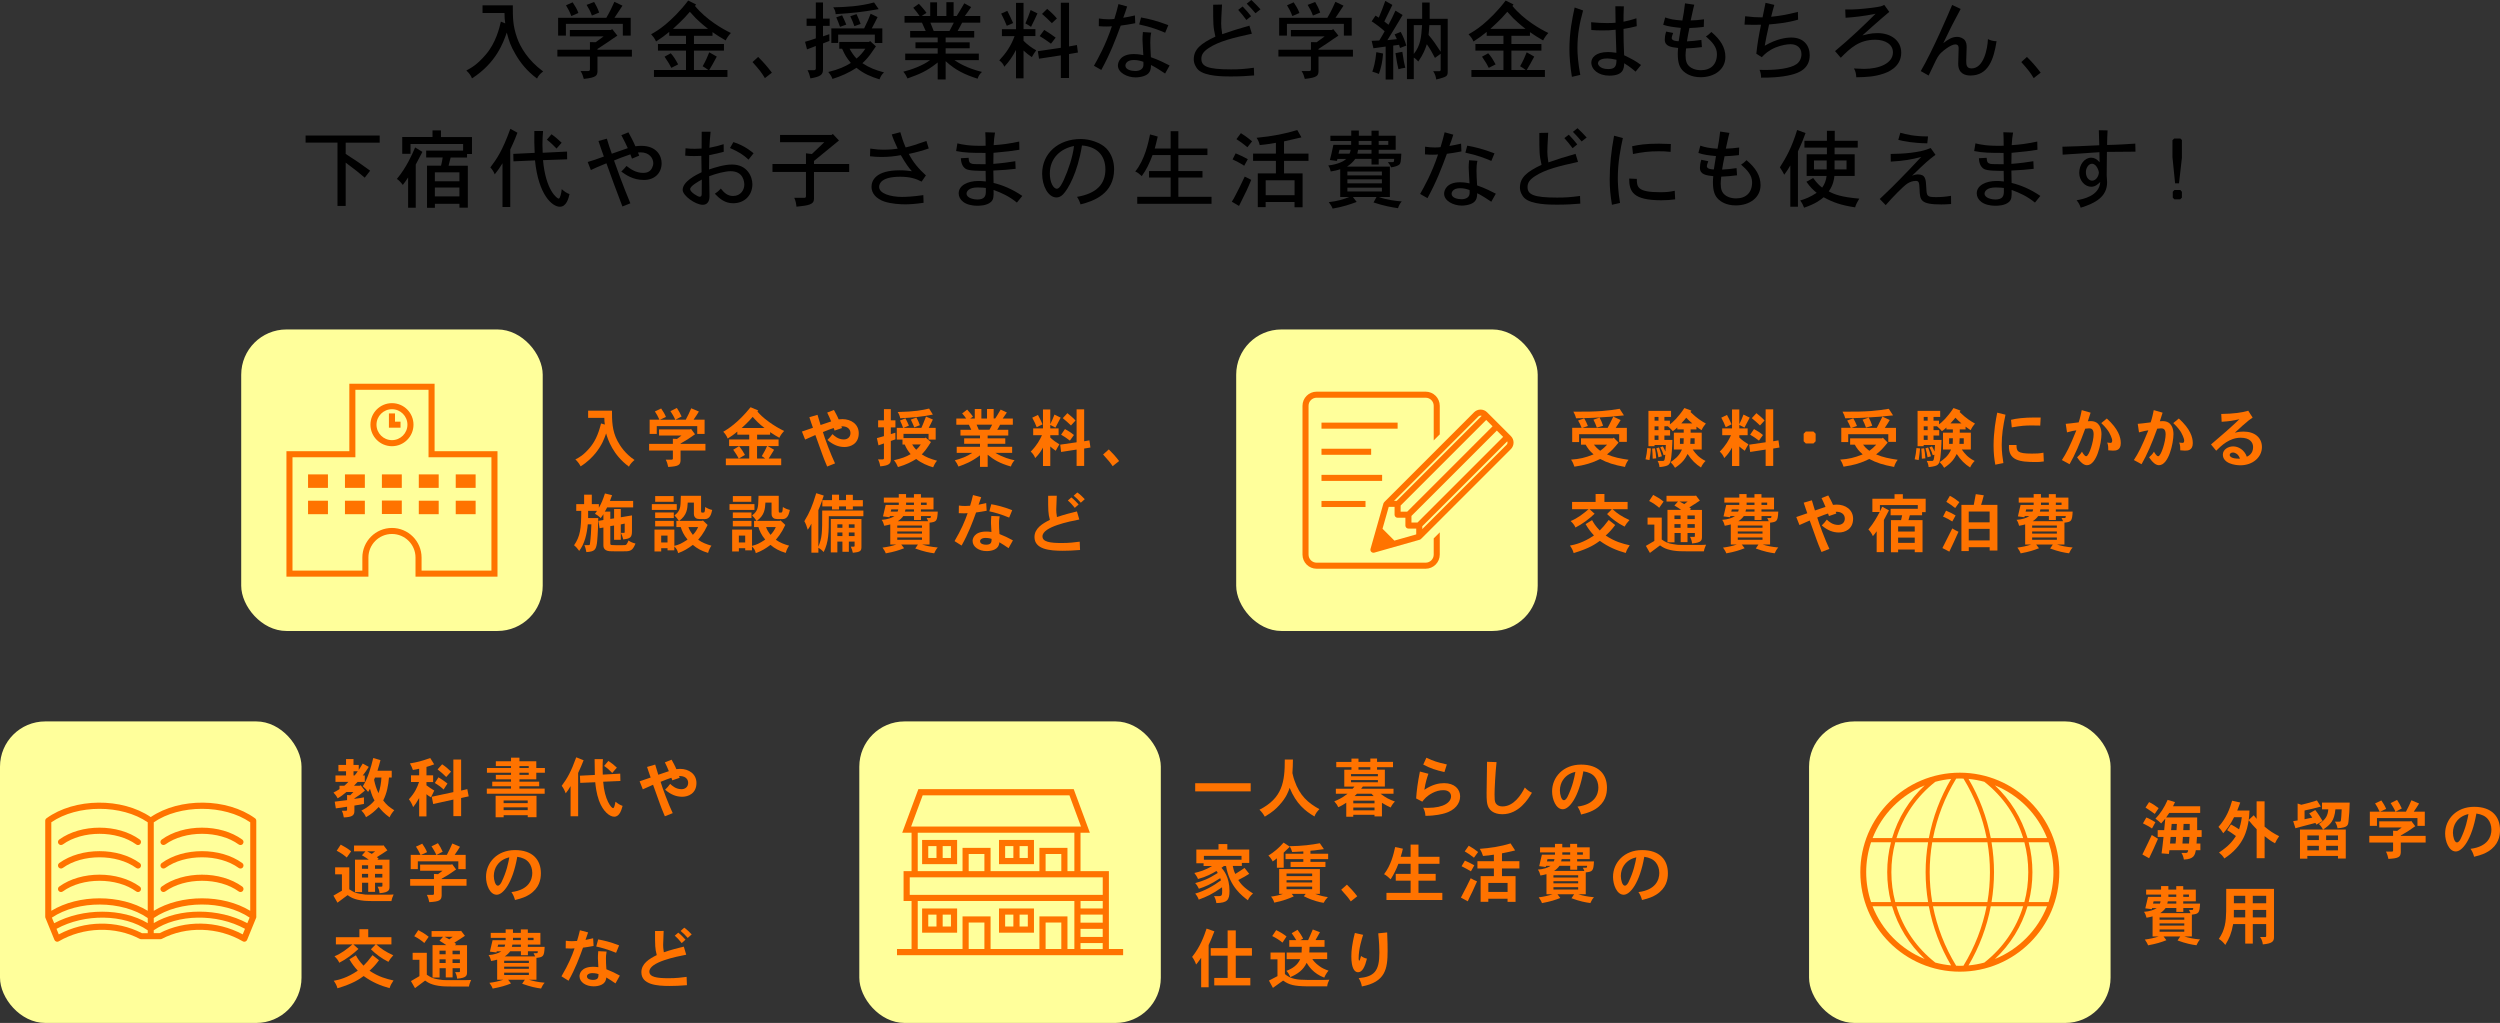 <?xml version="1.0" encoding="UTF-8"?><svg id="b" xmlns="http://www.w3.org/2000/svg" width="829.16" height="339.27" viewBox="0 0 829.16 339.27"><rect x="0" y="0" width="829.16" height="339.27" fill="#333333" stroke="none"/><defs><style>.d{fill:#ff7300;}.d,.e,.f{stroke-width:0px;}.e{fill:#ffff9b;}.f{fill:#000;}</style></defs><g id="c"><rect class="e" y="239.27" width="100" height="100" rx="15" ry="15"/><rect class="e" x="80" y="109.27" width="100" height="100" rx="15" ry="15"/><path class="d" d="M144.14,149.64v-22.36h-28.28v22.36h-20.86v41.61h27.19v-6.34c0-4.31,3.51-7.81,7.81-7.81s7.81,3.5,7.81,7.81v6.34h27.19v-41.61h-20.86ZM162.99,189.25h-23.17v-4.33c0-5.42-4.41-9.82-9.82-9.82s-9.82,4.4-9.82,9.82v4.33h-23.17v-37.6h20.86v-22.36h24.26v22.36h20.86v37.6Z"/><path class="d" d="M130,133.71c-3.94,0-7.14,3.2-7.14,7.14s3.2,7.14,7.14,7.14,7.14-3.2,7.14-7.14-3.2-7.14-7.14-7.14ZM130,145.98c-2.83,0-5.13-2.3-5.13-5.13s2.3-5.13,5.13-5.13,5.13,2.3,5.13,5.13-2.3,5.13-5.13,5.13Z"/><polygon class="d" points="131.01 137.12 128.99 137.12 128.99 141.85 132.84 141.85 132.84 139.85 131.01 139.85 131.01 137.12"/><rect class="d" x="102.17" y="157.34" width="6.6" height="4.47"/><rect class="d" x="114.41" y="157.34" width="6.6" height="4.47"/><rect class="d" x="126.66" y="157.34" width="6.6" height="4.47"/><rect class="d" x="126.66" y="166.01" width="6.6" height="4.47"/><rect class="d" x="138.9" y="157.34" width="6.6" height="4.47"/><rect class="d" x="151.15" y="157.34" width="6.6" height="4.47"/><rect class="d" x="102.17" y="166.07" width="6.6" height="4.47"/><rect class="d" x="114.41" y="166.07" width="6.6" height="4.47"/><rect class="d" x="138.9" y="166.07" width="6.6" height="4.47"/><rect class="d" x="151.15" y="166.07" width="6.6" height="4.47"/><rect class="e" x="410" y="109.27" width="100" height="100" rx="15" ry="15"/><path class="d" d="M118.99,255.37c.36-.53.66-1.02,1.32-2.13l2,1.11c-.62,1-1.36,2.06-2,2.85h.68v2.13h-2.38c-.45.49-.89.89-1.21,1.28h1.89l.32-.19,1.42,1.81c-1.49,1.21-1.85,1.53-3.49,2.57v.15c1.06-.11,2.1-.3,3.17-.49v2.17c-1.15.19-2.34.38-3.17.55v1.87c0,1.53-1.02,1.96-3.51,2.06-.13-.81-.32-1.53-.66-2.21h1.38c.23,0,.36-.13.36-.36v-.98c-.6.11-3.19.47-3.72.55l-.38-2.23c1.19-.13,2.7-.34,4.1-.51v-1.7l1.06.08,1.04-1.08h-2.3c-1.02.89-2,1.59-2.93,2.1-.36-.72-.83-1.36-1.38-1.91.62-.3,1.38-.72,2-1.15v-1.11h1.59c.45-.38.96-.85,1.36-1.28h-4.29v-2.13h3.51v-1.38h-2.53v-2.1h2.53v-1.96h2.47v1.96h1.74v1.66ZM117.61,257.19c.38-.4.74-.91,1.04-1.38h-1.4v1.38h.36ZM129.92,255.64v2.25h-.91c-.23,2.64-.66,5.08-1.91,7.59,1.25,1.64,1.93,2.13,3.66,3.25-.64.72-1.19,1.47-1.55,2.36-1.85-1.34-2.66-2.3-3.61-3.44-1.27,1.34-2.44,2.38-4.21,3.38-.38-.89-.87-1.57-1.53-2.17,1.91-.98,3.38-2.17,4.36-3.38-.49-.83-.85-1.57-1.51-3.87l-.62,1.04c-.53-.72-1.06-1.3-1.76-1.85,1.81-2.98,2.7-6.31,3.46-9.4l2.4.7c-.32,1.28-.6,2.21-1,3.53h4.74ZM124.37,257.9l-.3.72c.38,1.81.77,2.98,1.47,4.44.6-1.64.89-3.57.96-5.17h-2.13Z"/><path class="d" d="M141.44,257.15h2.21v2.23h-2.21v1.08c.79.6,1.64,1.17,2.59,1.74-.3.59-.6,1.23-1.08,2.23-.53-.28-1.08-.62-1.51-1.02v7.35h-2.42v-6.08c-.94,1.62-1.28,2.15-2,3.02-.32-.96-.83-1.87-1.4-2.61,1.96-2.08,2.83-4.1,3.36-5.72h-2.66v-2.23h2.7v-2.17c-.6.13-1.34.3-2.08.4-.21-.7-.57-1.42-.98-2.17,2.59-.45,3.55-.68,6.74-1.79l1.3,2.1c-.85.34-1.76.6-2.55.85v2.76ZM152.94,251.9v10.31l2.04-.49.47,2.4-2.51.55v6.02h-2.57v-5.51l-6.7,1.49-.47-2.42,7.16-1.53v-10.82h2.57ZM145.43,257.81c1.06.64,2.02,1.3,2.98,2.06l-1.28,1.98c-.91-.85-1.89-1.57-2.91-2.17l1.21-1.87ZM148,257.7c-.81-.81-1.85-1.76-2.87-2.51l1.51-1.7c1.15.74,2.1,1.59,2.95,2.44l-1.59,1.76Z"/><path class="d" d="M172.28,251.29v1.19h5.59v2.23h2.85v1.57h-2.85v2.19h-5.59v.79h6.55v1.51h-6.55v.79h8.37v1.7h-19.19v-1.7h8.03v-.79h-6.23v-1.51h6.23v-.79h-5.04v-1.47h5.04v-.72h-7.99v-1.57h7.99v-.64h-5.04v-1.59h5.04v-1.19h2.78ZM177.94,263.93v7.1h-2.91v-.66h-7.99v.68h-2.66v-7.12h13.56ZM167.03,265.48v.89h7.99v-.89h-7.99ZM167.03,267.76v.94h7.99v-.94h-7.99ZM172.28,254.07v.64h3.08v-.64h-3.08ZM172.28,256.28v.72h3.08v-.72h-3.08Z"/><path class="d" d="M191.77,270.73h-2.53v-10.01c-.47.85-1.02,1.68-1.62,2.4-.3-.87-.74-1.74-1.32-2.49,1.85-2.51,3.08-4.63,4.82-9.46l2.44.98c-.79,1.98-.89,2.21-1.81,4.21v14.37ZM205.71,256.6l.06,2.42-5.72.25c.45,6.06,2.74,8.76,3.27,8.76.4,0,.62-1.1.81-2.13.72.6,1.49,1.08,2.36,1.38-.36,1.3-.96,3.59-2.78,3.59-1.53,0-3.74-1.79-5.04-5.31-.87-2.44-1.13-4.87-1.25-6.12l-4.97.21-.11-2.38,4.95-.25c-.02-1.79-.08-3.49-.08-5.25h2.76c-.08.98-.11,1.93-.11,2.87,0,.81.02,1.55.06,2.27l5.78-.32ZM201.78,252.37c1.02.66,1.96,1.4,2.81,2.23l-1.53,1.76c-.83-.85-1.7-1.66-2.7-2.32l1.42-1.68Z"/><path class="d" d="M225.44,257.96l-2.47.85c-.06-.28-.21-.57-.3-.85-1.19.4-1.45.49-3.57,1.34.57,2.02,2.7,7.63,4.02,10.39l-2.61,1.04c-.85-1.98-1.3-3.15-1.64-4.12-.34-.89-1.89-5.34-2.27-6.33-.53.23-2.91,1.3-3.4,1.51l-1.06-2.66c.57-.19,3.15-1.06,3.66-1.25-.23-.53-1.02-3.02-1.19-3.51l2.7-.79c.45,1.55.49,1.72,1.02,3.38.36-.11,1.38-.45,3.51-1.19-.36-.96-.98-2.21-1.32-2.93l2.23-.87c.32.57,1.21,2.17,1.57,3.12.49-.06.89-.08,1.25-.08,2.91,0,5.42,1.7,5.42,4.68,0,3.53-2.76,4.57-4.72,4.57s-3.76-.7-5.68-2.34c.62-.55,1.21-1.28,1.68-1.93.7.66,1.91,1.76,3.76,1.76,1.3,0,2.21-.83,2.21-2.1,0-1.49-1.28-2.36-3.02-2.25l.21.57Z"/><path class="d" d="M115.85,287.67v7.27c1.36.94,2.17,1.28,3.61,1.51,1.55.28,1.98.28,2.72.28h5.99c.98,0,1.45,0,2.38-.06-.32.74-.62,1.47-.72,2.19-6.44,0-7.82,0-9.03-.11-3.36-.32-4.65-1.25-5.51-1.87-.74.53-1.47,1.06-3.36,2.51l-1.34-2.34c.91-.51,2-1.15,2.81-1.64v-5.42h-2.25v-2.32h4.7ZM113.02,280.14c1.3.7,2.21,1.21,3.44,2.21l-1.45,2.06c-1.17-.98-1.89-1.49-3.34-2.25l1.34-2.02ZM121.22,282.35h-3.8v-1.91h9.59l.17-.11,1.3,1.7c-1.11.74-2.25,1.51-3.49,2.25l.59.47-.42.38h4.02v8.84c0,1.13-.02,2.02-3.29,2.27-.06-.77-.28-1.47-.66-2.17h1.3c.19,0,.3-.08.3-.28v-1.02h-2.44v3.04h-2.27v-3.04h-2.04v3.1h-2.34v-10.76h4.55c-.6-.45-1.38-.94-2.25-1.45l1.21-1.34ZM120.05,286.97v1.19h2.04v-1.19h-2.04ZM120.05,289.84v1.21h2.04v-1.21h-2.04ZM121.76,282.35c.51.3,1.04.53,1.55.85.4-.26.77-.55,1.13-.85h-2.68ZM124.37,286.97v1.19h2.44v-1.19h-2.44ZM124.37,289.84v1.21h2.44v-1.21h-2.44Z"/><path class="d" d="M149.94,286.58l1.34,1.79c-2.36,1.66-2.61,1.83-4.8,3.06v.13h8.25v2.21h-8.25v3.29c-.08,1.53-.74,1.96-4.1,2.15-.15-.83-.4-1.62-.81-2.42h1.91c.3,0,.45-.11.45-.36v-2.66h-7.89v-2.21h7.89v-1.7l1.36.06c.49-.38,1-.77,1.49-1.13h-7.44v-2.04h10.37l.23-.17ZM139.65,283.54h5.06c-.38-.91-1.06-2.06-1.59-2.85l2.13-1.04c.6.89,1.13,1.81,1.57,2.83l-2.04,1.06h3.42c.74-1.38,1.34-2.64,1.81-3.78l2.55,1.08c-.43.66-.62.98-.81,1.28-.17.25-.36.53-.96,1.42h3.66v4.72h-2.44v-2.59h-13.43v2.59h-2.36v-4.72h3.25c-.55-1.19-.98-1.96-1.51-2.74l2.08-.98c.6.87,1.21,1.83,1.59,2.81l-1.98.91Z"/><path class="d" d="M169.63,295.87c5.78-.72,6.91-4.12,6.91-6.35,0-1.3-.45-2.64-1.13-3.44-.83-1.06-2.13-1.66-3.85-1.91-1.55,8.78-4.72,12.58-6.82,12.58-2.3,0-3.55-3.34-3.55-5.93,0-4.76,3.74-8.88,9.61-8.88s8.59,3.23,8.59,7.69c0,2.1-.53,4.97-3.85,7.08-1,.62-2.3,1.23-4.74,1.79-.23-.96-.66-1.89-1.17-2.61ZM164.74,287.14c-.53.81-.96,2.02-.96,3.38s.51,3.23,1.32,3.23c.66,0,1.11-.96,1.25-1.21,1.7-3.53,2.23-6.31,2.57-8.2-.91.23-2.89.77-4.19,2.81Z"/><path class="d" d="M118.04,316.84c.51.94,1.06,1.89,2.53,3.44,1.19-1.19,1.45-1.51,2.98-3.49l2.15,1.68c-1.04,1.42-1.96,2.42-3.15,3.49,3.19,2.1,5.59,2.68,7.97,3.23-.53.77-1.04,1.59-1.32,2.55-3.02-.83-5.8-2-8.59-4.02-1.47,1.06-3.4,2.47-8.69,4.06-.21-.87-.66-1.7-1.23-2.49,1.64-.3,4.44-.94,7.97-3.36-1.25-1.36-1.89-2.25-2.78-3.76l2.17-1.34ZM124.62,313.23h-7.42l1.68,1.51c-1.91,1.79-4.02,3.38-6.36,4.57-.3-.74-.85-1.45-1.59-2.15,2.27-.91,4.17-2.4,5.95-3.93h-5.48v-2.4h7.8v-2.64h2.93v2.64h7.69v2.4h-5.02c1.7,1.51,2.95,2.36,5.63,3.61-.72.77-1.17,1.4-1.62,2.17-2.23-1.1-4.23-2.61-5.8-4.17l1.59-1.62Z"/><path class="d" d="M141.56,316.01v7.27c1.36.94,2.17,1.28,3.61,1.51,1.55.28,1.98.28,2.72.28h5.99c.98,0,1.45,0,2.38-.06-.32.74-.62,1.47-.72,2.19-6.44,0-7.82,0-9.03-.11-3.36-.32-4.65-1.25-5.51-1.87-.74.53-1.47,1.06-3.36,2.51l-1.34-2.34c.91-.51,2-1.15,2.81-1.64v-5.42h-2.25v-2.32h4.7ZM138.74,308.49c1.3.7,2.21,1.21,3.44,2.21l-1.45,2.06c-1.17-.98-1.89-1.49-3.34-2.25l1.34-2.02ZM146.94,310.7h-3.8v-1.91h9.59l.17-.11,1.3,1.7c-1.11.74-2.25,1.51-3.49,2.25l.59.47-.42.38h4.02v8.84c0,1.13-.02,2.02-3.29,2.27-.06-.77-.28-1.47-.66-2.17h1.3c.19,0,.3-.08.3-.28v-1.02h-2.44v3.04h-2.27v-3.04h-2.04v3.1h-2.34v-10.76h4.55c-.6-.45-1.38-.94-2.25-1.45l1.21-1.34ZM145.77,315.31v1.19h2.04v-1.19h-2.04ZM145.77,318.18v1.21h2.04v-1.21h-2.04ZM147.47,310.7c.51.3,1.04.53,1.55.85.4-.26.77-.55,1.13-.85h-2.68ZM150.09,315.31v1.19h2.44v-1.19h-2.44ZM150.09,318.18v1.21h2.44v-1.21h-2.44Z"/><path class="d" d="M180.64,314.04c-.15,3.19-.47,3.4-2.72,3.66v7.25h-2.47c1.47.45,2.83.77,5.19.98-.49.53-.87,1.19-1.19,1.93-1.7-.23-3.38-.55-6.27-1.59l.89-1.32h-5.53l.94,1.23c-1.81.7-3.17,1.15-6.08,1.7-.23-.64-.64-1.3-1.08-1.91,1.66-.21,3.1-.53,4.59-1.02h-2.02v-6.67c-.62.17-1.34.34-2,.45-.19-.66-.38-1.36-.85-1.96,1.85-.13,3.38-.64,4.23-1.25h-1.53l-.09.38-2.17-.28c.23-.98.57-2.38.89-3.8h4.34v-.77h-4.95v-1.66h4.95v-1.17h2.42v1.17h2.61v-1.15h2.32v1.15h4.17v3.91h-4.17v.74h5.57ZM165.23,313.29l-.19.74h2.27c.11-.21.19-.49.23-.74h-2.32ZM167.21,318.65v.74h8.2v-.74h-8.2ZM167.21,320.6v.72h8.2v-.72h-8.2ZM167.21,322.6v.77h8.2v-.77h-8.2ZM177.48,317.2c-.15-.36-.32-.72-.51-1.06h.98c.32,0,.38,0,.43-.64h-3.29v1.3h-2.32v-1.3h-3.55c-.47.64-1.06,1.23-1.81,1.7h10.08ZM172.76,314.04v-.74h-2.81c-.08.26-.11.53-.19.74h3ZM170.14,311.04v.77h2.61v-.77h-2.61ZM175.07,311.04v.77h1.89v-.77h-1.89Z"/><path class="d" d="M195.06,309.25c-.28.79-.6,1.74-.87,2.49.85-.17,1.68-.36,2.53-.55l.15,2.55c-1.17.23-2.4.42-3.51.57-1.17,3.25-2.53,6.93-4.8,10.97l-2.34-1.47c2.23-3.8,3.51-6.8,4.34-9.27-.36.04-.72.06-1.15.06-.55,0-1.15-.02-1.79-.06l.04-2.53c.64.11,1.36.15,2.04.15.6,0,1.19-.04,1.68-.08.36-1.08.64-2.25.96-3.55l2.72.72ZM201.18,315.61c-.19,1.06-.21,1.66-.21,2.27,0,.89.04,2.38.15,3.59,1.55.6,3.02,1.3,4.46,2.1l-1.45,2.59c-.94-.68-2.21-1.47-3.04-1.96-.13,1.3-.72,1.98-1.55,2.38-.74.38-1.72.55-2.66.55-2.55,0-4.68-1.36-4.68-3.38,0-.66.43-3.1,4.53-3.1.42,0,.96.02,1.72.13,0-.45-.15-2.51-.15-2.93,0-.62.02-1.36.11-2.38l2.76.13ZM196.65,325c1.83,0,1.83-.91,1.85-1.93-.87-.32-1.93-.32-2.02-.32-1.23,0-1.81.55-1.81,1.06,0,.94,1.17,1.19,1.98,1.19ZM204.32,316.01c-2.76-1.15-5.04-1.76-6.57-2.08l.64-2.36c1.87.34,3.95.81,6.95,1.98l-1.02,2.47Z"/><path class="d" d="M220.11,308.76c-.15,3.53-.17,3.91-.17,4.63,0,.51.02,1.13.23,2.44,2.25-.77,4.82-1.45,6.63-1.87l.79,2.68c-3.25.64-12.22,2.4-12.22,5.59,0,1.79,2.38,2.21,6.38,2.21,2.53,0,4.4-.23,5.97-.45l.11,2.76c-2.57.19-3.8.26-5.74.26-4.25,0-9.37-.43-9.37-4.57,0-2.83,2.59-4.44,5.1-5.67-.57-2.19-.57-3.02-.57-7.99l2.87-.02ZM224.94,309.32c.85.66,1.74,1.55,2.42,2.34l-1.27,1.13c-.68-.87-1.45-1.72-2.3-2.44l1.15-1.02ZM226.94,307.68c.81.55,1.76,1.45,2.47,2.23l-1.32,1.17c-.7-.85-1.55-1.66-2.36-2.32l1.21-1.08Z"/><rect class="e" x="285" y="239.27" width="100" height="100" rx="15" ry="15"/><path class="d" d="M414.81,259.77v2.7h-18.41v-2.7h18.41Z"/><path class="d" d="M428.82,251.9c-.02,1.45-.06,3.02-.17,4.53.3,1.25.47,1.91.68,2.44,1.76,5.1,4.59,7.48,8.27,9.5-.68.66-1.32,1.51-1.64,2.42-3.12-1.81-6.1-4.27-8.23-9.5-.4,1.19-1.06,3.17-3.4,5.72-1.17,1.28-2.15,2.23-4.85,3.85-.47-.85-1.04-1.64-1.76-2.3,7.67-3.91,8.4-9.31,8.4-16.66h2.7Z"/><path class="d" d="M450.56,251.58v1.11h3.93v-1.11h2.23v1.11h5.29v1.76h-5.29v.83h2.59v5.59h-7.31c-.15.21-.36.49-.55.72h10.73v1.66h-4.31c1.66,1.25,2.76,1.87,4.78,2.59-.64.64-1.06,1.23-1.4,1.98-.74-.34-1.79-.85-2.91-1.55v4.51h-2.47v-.53h-7.04v.62h-2.32v-4.63c-.62.4-1.57,1.02-2.64,1.49-.28-.62-.66-1.21-1.34-1.96.91-.36,2.47-.98,4.4-2.51h-3.87v-1.66h5.55c.21-.21.42-.47.62-.72h-3.38v-5.59h2.38v-.83h-5.04v-1.76h5.04v-1.11h2.32ZM448.09,256.73v.74h8.91v-.74h-8.91ZM448.09,258.72v.74h8.91v-.74h-8.91ZM448.84,265.55v.89h7.04v-.89h-7.04ZM448.84,267.82v.94h7.04v-.94h-7.04ZM450.07,263.25l-.79.77h6.31l-.72-.77h-4.8ZM450.56,254.45v.83h3.93v-.83h-3.93Z"/><path class="d" d="M473.75,256.64c-.49,1.42-.98,2.91-1.34,5.31,2.68-1.81,4.87-2.21,6.55-2.21,3.42,0,5.31,1.96,5.31,4.38s-1.74,4.63-5.06,5.61c-.81.23-3.04.85-6.46.85,0-.79-.23-1.79-.72-2.68.57.02,1.06.04,1.47.04,5.57,0,7.76-1.96,7.76-3.83,0-1.08-.79-2.04-2.57-2.04-1.28,0-2.49.36-3.61.94-1.85.96-2.74,2.06-3.36,2.87l-2.04-1.06c.15-2.42.51-5.25,1.25-8.93l2.83.74ZM479.08,256.07c-2.74-.62-4.65-1.21-7.04-2.49l1.04-2.27c2.49,1.13,3.49,1.49,6.78,2.23l-.79,2.53Z"/><path class="d" d="M496.35,252.77c-.4,3.68-.66,8.95-.66,10.69,0,1.49.04,2.25.32,2.81.19.38.77,1.19,2.32,1.19,3.74,0,6.21-3.87,7.4-6.27.66.72,1.51,1.36,2.36,1.72-1.25,2.15-4.36,7.14-9.82,7.14-3.08,0-4.19-1.59-4.48-2.08-.74-1.3-.74-2.89-.74-5.06,0-1.47.15-8.63.15-10.25l3.17.11Z"/><path class="d" d="M523.21,267.52c5.78-.72,6.91-4.12,6.91-6.35,0-1.3-.45-2.64-1.13-3.44-.83-1.06-2.13-1.66-3.85-1.91-1.55,8.78-4.72,12.58-6.82,12.58-2.3,0-3.55-3.34-3.55-5.93,0-4.76,3.74-8.88,9.61-8.88s8.59,3.23,8.59,7.69c0,2.1-.53,4.97-3.85,7.08-1,.62-2.3,1.23-4.74,1.79-.23-.96-.66-1.89-1.17-2.61ZM518.32,258.79c-.53.81-.96,2.02-.96,3.38s.51,3.23,1.32,3.23c.66,0,1.11-.96,1.25-1.21,1.7-3.53,2.23-6.31,2.57-8.2-.91.23-2.89.77-4.19,2.81Z"/><path class="d" d="M411.88,286.2v1h-3.02c.15.89.43,1.85.85,2.66.98-.57,2.06-1.34,3.06-2l1.55,1.96c-.81.47-1.15.68-1.55.94-.49.28-1.04.53-2.08,1.11.81,1.25,1.81,2.55,4.89,4.46-.68.59-1.34,1.38-1.7,2.25-1.93-1.45-6.1-4.55-7.25-11.37h-.7c-.21.23-.55.42-.81.6.64.74,2.66,3.02,2.66,7.65,0,3.1-.77,3.97-4.36,4.06-.11-.77-.32-1.57-.77-2.3h1.7c.85-.06,1-.28,1-1.76,0-.3-.02-.66-.04-1.19-3.29,2.34-5.23,3.17-7.74,4.1-.23-.74-.66-1.4-1.17-2,3.1-.91,5.95-2.47,8.54-4.4-.06-.26-.15-.51-.23-.72-3.27,2.15-5.12,2.85-7.08,3.51-.28-.64-.7-1.3-1.23-1.87,2.49-.72,4.1-1.21,7.48-3.36-.11-.21-.25-.45-.43-.66-1.47.87-3.32,1.91-6.12,2.66-.28-.7-.74-1.4-1.21-2,1.76-.4,3.59-.91,5.89-2.32h-2.83v-.91h-2.4v-4.55h7.35v-1.81h2.93v1.81h7.27v4.46h-2.47ZM411.77,285.14v-1.28h-12.48v1.28h12.48Z"/><path class="d" d="M425.75,287.79h-2.25v-3.12c-.45.38-.91.74-1.4,1.04-.32-.7-.85-1.4-1.42-1.96,1.66-.94,3.7-2.7,5.04-4.29l2.08,1.36c-.79.74-1.51,1.42-2.04,1.96v5.02ZM437.76,288.24v8.23h-1.53c1.64.64,3.27.96,4.17,1.06-.6.64-1.08,1.28-1.4,1.91-1.7-.23-3.8-.98-4.17-1.13-.66-.23-1.36-.55-2.4-1.06l.64-.79h-4.65l.66.85c-1.42.64-3.59,1.51-6.46,2.06-.21-.74-.53-1.38-1.06-2,1.4-.17,2.74-.45,3.97-.91h-1.28v-8.23h13.52ZM434.63,283.16h5.87v1.79h-5.87v.91h4.97v1.7h-11.56v-1.7h4.23v-.91h-5.91v-1.79h5.91v-.77c-.53.02-3.1.17-3.7.19-.15-.57-.43-1.21-.83-1.93,4.17-.04,7.27-.47,10.01-.98l1.34,1.96c-3.15.43-3.49.47-4.46.53v1ZM426.7,289.71v.87h8.5v-.87h-8.5ZM426.7,291.92v.77h8.5v-.77h-8.5ZM426.7,294.06v.85h8.5v-.85h-8.5Z"/><path class="d" d="M446.73,293.41c1.21,1.21,2.08,2.1,3.42,3.85l-2.15,1.7c-.85-1.25-1.08-1.53-3.17-3.87l1.89-1.68Z"/><path class="d" d="M470.46,280.12v4.04h6.97v2.34h-6.97v3.32h5.7v2.27h-5.7v4.04h7.91v2.36h-18.53v-2.36h8.01v-4.04h-4.93v-2.27h4.93v-3.32h-4.06c-.68,1.81-1.53,3.57-2.57,5.14-.72-.7-1.42-1.32-2.17-1.7,2.34-3.12,3.08-6.4,3.68-9.01l2.55.55c-.13.6-.4,1.81-.72,2.68h3.29v-4.04h2.61Z"/><path class="d" d="M484.53,297.7c1.74-3.38,2.15-4.1,3.25-6.42.72.42,1.38.79,2.1,1.04-.68,1.51-1.08,2.44-1.51,3.34-.53,1.11-1.08,2.15-1.57,3.27l-2.27-1.23ZM487.85,288.98c-1.1-.66-2.17-1.19-3.1-1.68l1.11-1.87c1,.42,2.04.96,3.12,1.57l-1.13,1.98ZM487.12,280.5c1,.53,1.98,1.19,3.12,2.08l-1.38,1.89c-1.02-.83-2.15-1.57-3.06-2.1l1.32-1.87ZM498.15,285.63h5.78v2.4h-5.78v2.55h4.51v8.54h-2.66v-1.04h-6.38v1.02h-2.55v-8.52h4.4v-2.55h-5.46v-2.4h5.46v-2.17c-1.13.17-2.32.36-3.61.43-.23-.81-.6-1.64-1.06-2.36,3.36-.26,6.74-.72,10.2-1.81l1.51,2.34c-1.25.32-2.7.64-4.36.96v2.61ZM493.63,292.83v3h6.38v-3h-6.38Z"/><path class="d" d="M528.66,285.69c-.15,3.19-.47,3.4-2.72,3.66v7.25h-2.47c1.47.45,2.83.77,5.19.98-.49.53-.87,1.19-1.19,1.93-1.7-.23-3.38-.55-6.27-1.59l.89-1.32h-5.53l.94,1.23c-1.81.7-3.17,1.15-6.08,1.7-.23-.64-.64-1.3-1.08-1.91,1.66-.21,3.1-.53,4.59-1.02h-2.02v-6.67c-.62.17-1.34.34-2,.45-.19-.66-.38-1.36-.85-1.96,1.85-.13,3.38-.64,4.23-1.25h-1.53l-.09.38-2.17-.28c.23-.98.57-2.38.89-3.8h4.34v-.77h-4.95v-1.66h4.95v-1.17h2.42v1.17h2.61v-1.15h2.32v1.15h4.17v3.91h-4.17v.74h5.57ZM513.25,284.95l-.19.74h2.27c.11-.21.19-.49.23-.74h-2.32ZM515.22,290.3v.74h8.2v-.74h-8.2ZM515.22,292.26v.72h8.2v-.72h-8.2ZM515.22,294.26v.77h8.2v-.77h-8.2ZM525.49,288.86c-.15-.36-.32-.72-.51-1.06h.98c.32,0,.38,0,.43-.64h-3.29v1.3h-2.32v-1.3h-3.55c-.47.64-1.06,1.23-1.81,1.7h10.08ZM520.77,285.69v-.74h-2.81c-.08.26-.11.53-.19.74h3ZM518.16,282.69v.77h2.61v-.77h-2.61ZM523.09,282.69v.77h1.89v-.77h-1.89Z"/><path class="d" d="M543.42,295.87c5.78-.72,6.91-4.12,6.91-6.35,0-1.3-.45-2.64-1.13-3.44-.83-1.06-2.13-1.66-3.85-1.91-1.55,8.78-4.72,12.58-6.82,12.58-2.3,0-3.55-3.34-3.55-5.93,0-4.76,3.74-8.88,9.61-8.88s8.59,3.23,8.59,7.69c0,2.1-.53,4.97-3.85,7.08-1,.62-2.3,1.23-4.74,1.79-.23-.96-.66-1.89-1.17-2.61ZM538.53,287.14c-.53.81-.96,2.02-.96,3.38s.51,3.23,1.32,3.23c.66,0,1.11-.96,1.25-1.21,1.7-3.53,2.23-6.31,2.57-8.2-.91.23-2.89.77-4.19,2.81Z"/><path class="d" d="M400.87,327.43h-2.49v-9.76c-1.15,1.62-1.19,1.68-1.68,2.23-.3-.94-.79-1.85-1.32-2.53,2.76-3.44,3.95-6.89,4.8-9.39l2.59.91c-1.13,2.85-1.25,3.17-1.91,4.53v14.01ZM409.86,308.57v5.89h5.36v2.49h-5.36v7.4h4.83v2.47h-11.97v-2.47h4.44v-7.4h-5.61v-2.49h5.61v-5.89h2.7Z"/><path class="d" d="M426.16,315.91v7.16c1.89,1.62,4.02,1.93,7.44,1.93h5.57c.53,0,.77,0,1.72-.06-.38.72-.64,1.47-.72,2.19h-6.7c-4.19-.06-5.91-.47-7.91-1.91-1,.74-2.25,1.59-3.38,2.42l-1.32-2.42c.89-.49,1.83-.94,2.83-1.47v-5.57h-2.3v-2.27h4.76ZM423.27,308.49c1.38.66,2.42,1.3,3.42,2.1l-1.34,2.04c-1-.83-2.13-1.55-3.4-2.17l1.32-1.98ZM439.3,311.8v2.21h-4.97c0,.57-.06,1.21-.08,1.89h5.93v2.19h-4.93c.36.53.91,1.3,2.32,2.32.87.66,1.66,1.02,3.06,1.53-.62.7-1.1,1.51-1.42,2.3-3.63-1.34-5.23-3.89-5.85-4.91-1.04,2.32-2.98,3.72-5.38,4.74-.36-.81-.77-1.51-1.34-2.08,2.15-.79,3.76-1.98,4.59-3.89h-4.49v-2.19h4.95c.04-.6.08-1.28.08-1.89h-4.17v-2.21h2.32c-.47-.81-.96-1.51-1.51-2.3l1.93-1.13c.72.94,1.38,1.93,1.85,2.93l-.89.49h2.55c.53-1.17,1.13-2.49,1.55-3.53l2.38.91c-.45.85-.98,1.79-1.47,2.61h2.98Z"/><path class="d" d="M452.1,310.04c-.42,1.36-1.49,4.65-1.49,7.89,0,.51.08.66.23.66.11,0,.15-.15.19-.23.08-.23.17-.66.38-1.3.57.43,1.19.72,1.96.89-.64,2.61-1.51,4.51-2.95,4.51-1.1,0-2.23-1.19-2.23-5.23,0-1.06.06-2.13.23-3.19.04-.3.38-2.57.94-4.61l2.74.62ZM460.07,309.25c.15,3.76.15,4.17.15,6.12,0,5.99-.72,10.31-8.54,11.8-.15-.94-.49-1.87-1.06-2.76,5.14-.47,6.87-2.27,6.87-8.44,0-1.42-.08-3.55-.38-6.42l2.98-.3Z"/><rect class="e" x="600" y="239.27" width="100" height="100" rx="15" ry="15"/><path class="d" d="M710.55,283.4c.68-1.32,1.96-4.02,3.12-6.46.62.36,1.28.79,2.06,1.25-1.17,2.76-1.74,3.95-2.95,6.46l-2.23-1.25ZM711.87,271.13c1,.38,2,.98,3,1.57l-1.13,2.08c-.87-.62-1.96-1.17-3-1.7l1.13-1.96ZM714.66,269.94c-.87-.64-1.87-1.3-3.06-2.1l1.17-1.81c1.11.51,2.15,1.21,3.17,2l-1.28,1.91ZM717.78,275.32c.11-1.04.19-2.06.36-3.8-.4.51-.85,1.04-1.36,1.59-.53-.51-1.1-1.04-1.89-1.59,1.7-1.81,2.85-3.55,4.04-6.23l2.44.74c-.19.4-.42.91-.66,1.38h9.01v2.21h-10.25c-.34.51-.68,1.02-1.04,1.51h10.29v4.19h1.49v2.25h-1.55c-.04.64-.08,1.4-.15,2.21h1.28v2.19h-1.51c-.3,1.62-.62,2.98-3.97,3.12-.11-.72-.34-1.53-.81-2.21h1.47c.55,0,.64-.17.77-.91h-6.23l-.15,1.25-2.44-.19c.23-1.74.45-3.49.64-5.46h-1.93v-2.25h2.17ZM719.91,277.57c-.06.66-.11,1.4-.19,2.21h1.83c.11-.7.15-1.49.17-2.21h-1.81ZM720.27,273.26c-.06.66-.13,1.34-.19,2.06h1.79c.04-.7.11-1.4.13-2.06h-1.72ZM723.99,277.57c-.04.68-.09,1.36-.15,2.21h2.17c.06-.79.13-1.53.15-2.21h-2.17ZM724.22,273.26c-.02.72-.06,1.4-.11,2.06h2.13c.04-1.38.04-1.55.02-2.06h-2.04Z"/><path class="d" d="M748.42,275c-.94-.96-1.72-1.83-2.61-2.95-.51,3.15-1.51,8.4-8.08,12.67-.42-.74-1.08-1.4-1.76-1.98,3.42-2.23,4.65-4,5.61-5.46-1-.7-2-1.45-2.91-1.93l1.25-1.91c.91.45,1.79,1.02,2.7,1.62.28-.91.66-2.08.91-4.02h-2.57c-1.4,2.81-2.53,4.12-3.59,5.31-.51-.87-1.04-1.55-1.59-2.1,2.72-3,3.83-6.23,4.53-8.69l2.7.6c-.34.91-.64,1.83-1,2.66h4.06c-.06,1.38-.13,2.3-.25,3.12l1.66-1.55c.34.42.68.83.96,1.19v-5.8h2.64v8.38c1.72,1.45,2.91,2.21,4.83,3.17-.6.81-1.02,1.62-1.38,2.36-1.28-.68-2.47-1.55-3.44-2.36v7.31h-2.64v-9.61Z"/><path class="d" d="M768.3,273.51l-.38-.57c-4.23,1.13-4.7,1.21-6.61,1.76l-.74-2.36,1.47-.23v-5.61l1.23.42c1.7-.38,3.51-.91,5.17-1.45l1.3,2.04c-1.87.53-3.72.96-5.4,1.3v2.91c.89-.23,1.79-.36,2.55-.53-.23-.38-.57-.91-1-1.4l2-1.13c.89,1.11,1.64,2.32,2.42,3.61l-2,1.23ZM774.57,268.43c-.36,3.85-1.68,5.06-4.06,6.7h7.5v9.61h-2.59v-.85h-10.16v.91h-2.44v-9.67h7.65c-.45-.79-.83-1.34-1.38-1.83,2.42-1.59,2.95-2.93,3.12-4.87h-2.08v-2.23h9.18c-.08,2.64-.15,3.83-.36,5.82-.15,1.79-.21,2.4-3.68,2.7-.11-.74-.38-1.47-.87-2.21h1.49c.38,0,.47-.11.53-.66.04-.28.19-1.74.23-3.42h-2.08ZM765.26,277.1v1.53h3.83v-1.53h-3.83ZM765.26,280.53v1.49h3.83v-1.49h-3.83ZM771.49,277.1v1.53h3.93v-1.53h-3.93ZM771.49,280.53v1.49h3.93v-1.49h-3.93Z"/><path class="d" d="M799.71,272.24l1.34,1.79c-2.36,1.66-2.61,1.83-4.8,3.06v.13h8.25v2.21h-8.25v3.29c-.08,1.53-.74,1.96-4.1,2.15-.15-.83-.4-1.62-.81-2.42h1.91c.3,0,.45-.11.45-.36v-2.66h-7.89v-2.21h7.89v-1.7l1.36.06c.49-.38,1-.77,1.49-1.13h-7.44v-2.04h10.37l.23-.17ZM789.42,269.2h5.06c-.38-.91-1.06-2.06-1.59-2.85l2.13-1.04c.6.89,1.13,1.81,1.57,2.83l-2.04,1.06h3.42c.74-1.38,1.34-2.64,1.81-3.78l2.55,1.08c-.43.66-.62.98-.81,1.28-.17.25-.36.53-.96,1.42h3.66v4.72h-2.44v-2.59h-13.43v2.59h-2.36v-4.72h3.25c-.55-1.19-.98-1.96-1.51-2.74l2.08-.98c.6.87,1.21,1.83,1.59,2.81l-1.98.91Z"/><path class="d" d="M819.4,281.52c5.78-.72,6.91-4.12,6.91-6.35,0-1.3-.45-2.64-1.13-3.44-.83-1.06-2.13-1.66-3.85-1.91-1.55,8.78-4.72,12.58-6.82,12.58-2.3,0-3.55-3.34-3.55-5.93,0-4.76,3.74-8.88,9.61-8.88s8.59,3.23,8.59,7.69c0,2.1-.53,4.97-3.85,7.08-1,.62-2.3,1.23-4.74,1.79-.23-.96-.66-1.89-1.17-2.61ZM814.51,272.79c-.53.81-.96,2.02-.96,3.38s.51,3.23,1.32,3.23c.66,0,1.11-.96,1.25-1.21,1.7-3.53,2.23-6.31,2.57-8.2-.91.23-2.89.77-4.19,2.81Z"/><path class="d" d="M729.68,299.69c-.15,3.19-.47,3.4-2.72,3.66v7.25h-2.47c1.47.45,2.83.77,5.19.98-.49.53-.87,1.19-1.19,1.93-1.7-.23-3.38-.55-6.27-1.59l.89-1.32h-5.53l.94,1.23c-1.81.7-3.17,1.15-6.08,1.7-.23-.64-.64-1.3-1.08-1.91,1.66-.21,3.1-.53,4.59-1.02h-2.02v-6.67c-.62.17-1.34.34-2,.45-.19-.66-.38-1.36-.85-1.96,1.85-.13,3.38-.64,4.23-1.25h-1.53l-.09.38-2.17-.28c.23-.98.57-2.38.89-3.8h4.34v-.77h-4.95v-1.66h4.95v-1.17h2.42v1.17h2.61v-1.15h2.32v1.15h4.17v3.91h-4.17v.74h5.57ZM714.27,298.95l-.19.74h2.27c.11-.21.19-.49.23-.74h-2.32ZM716.25,304.3v.74h8.2v-.74h-8.2ZM716.25,306.26v.72h8.2v-.72h-8.2ZM716.25,308.26v.77h8.2v-.77h-8.2ZM726.52,302.86c-.15-.36-.32-.72-.51-1.06h.98c.32,0,.38,0,.43-.64h-3.29v1.3h-2.32v-1.3h-3.55c-.47.64-1.06,1.23-1.81,1.7h10.08ZM721.8,299.69v-.74h-2.81c-.08.26-.11.53-.19.74h3ZM719.18,296.69v.77h2.61v-.77h-2.61ZM724.11,296.69v.77h1.89v-.77h-1.89Z"/><path class="d" d="M754.2,294.8v15.98c0,1.34-.4,2.15-3.7,2.44-.11-.89-.36-1.66-.91-2.44h1.7c.23,0,.32-.13.32-.32v-3.97h-4.44v6.46h-2.51v-6.46h-4c-.62,3.25-1.25,4.65-2.61,6.91-.64-.83-1.32-1.51-2.15-2,2.08-3,2.38-5.76,2.44-9.16.02-.77.02-1.7.02-7.44h15.84ZM740.9,301.79l-.02,2.47h3.78v-2.47h-3.76ZM740.9,297.1v2.47h3.76v-2.47h-3.76ZM747.17,297.1v2.47h4.44v-2.47h-4.44ZM747.17,301.79v2.47h4.44v-2.47h-4.44Z"/><path class="d" d="M535.22,145.17l1.59,1.62c-1.72,2.08-2.13,2.57-3.83,3.91,2.21.98,4.57,1.42,7.14,1.79-.57.81-.96,1.53-1.17,2.38-3.7-.68-5.78-1.36-8.23-2.64-2.64,1.32-5.08,2.04-8.54,2.55-.26-.77-.57-1.55-1.11-2.34,2.85-.21,4.51-.57,7.46-1.74-1.34-1.19-1.81-1.81-2.64-3.23h-1.53v-2.1h10.59l.25-.19ZM524.85,141.9h8.35c.34-.6.4-.72,1.87-3.72l2.44,1.13c-.51.83-1.02,1.7-1.64,2.59h3.7v4.65h-2.55v-2.55h-13.28v2.61h-2.3v-4.72h3.12c-.38-.96-.66-1.62-1.17-2.42l2.04-.72c.47.83.89,1.64,1.21,2.53l-1.81.62ZM538.6,137.77c-3.38.4-5.4.53-9.95.79-1.13.06-1.62.08-5.91.17-.19-.74-.49-1.49-.91-2.19,8.57.08,11.69-.36,15.35-.96l1.42,2.19ZM530.52,138.47c.51.91.85,1.81,1.17,2.74l-2.08.6c-.36-1.06-.72-1.83-1.13-2.61l2.04-.72ZM528.63,147.47c.47.6.98,1.21,2.1,2.04,1.15-.83,1.62-1.34,2.3-2.04h-4.4Z"/><path class="d" d="M547.55,148.72c-.13,1.15-.23,2.57-.47,3.87l-1.32-.25c.3-1.21.51-2.61.59-3.74l1.19.13ZM553.87,140.73c.85-.6,2.7-2.25,4.78-5.4l2.32.85-.3.47c2.21,2.15,3.57,2.95,5.1,3.83-.57.64-1.06,1.38-1.42,2.19-.62-.38-1.13-.74-1.7-1.17v.91h-1.93v1.1h3.68v5.59h-2.98c.96,1.42,2.06,2.7,4.25,3.78-.72.7-1.13,1.36-1.51,2.17-1.7-1.08-3.15-2.47-4.44-4.48-.81,1.57-1.59,2.85-4.17,4.59-.38-.66-.83-1.25-1.49-1.89,1.25-.85,2.81-1.91,3.78-4.17h-2.68v-5.59h3.27v-1.1h-2.13v-.62c-.55.49-1.06.94-1.49,1.23-.34-.47-.79-.89-1.64-1.64h-1.15v1.28h1.89v1.79h-1.89v1.47h2.66c-.02.83-.19,6.1-.72,7.4-.34.83-.81,1.08-1.59,1.28-.15.04-1.13.28-1.98.3-.06-.74-.25-1.38-.62-2.02h1.68c.64,0,.68-.34.87-2.06l-.55.17c-.25-.89-.6-1.74-1.11-2.64l.85-.3c.34.57.62,1.13.85,1.72.06-.77.13-1.51.15-2.17h-3.76v.38h-2.02v-11.71h7.5v2.02h-2.21v1.23h1.83v1.21ZM548.89,148.68c.19,1.06.36,2.13.42,3.34l-1.17.11c-.04-1.06-.06-2.27-.19-3.36l.94-.08ZM548.76,138.28v1.23h1.3v-1.23h-1.3ZM548.76,141.39v1.28h1.3v-1.28h-1.3ZM548.76,144.45v1.47h1.3v-1.47h-1.3ZM550.23,148.42c.36.89.66,1.89.96,2.91l-1.15.34c-.15-1.04-.42-2.08-.68-3l.87-.25ZM557.18,145.36v1.85h1.19c.04-.6.06-1.3.06-1.85h-1.25ZM561.28,140.43c-.91-.77-1.45-1.28-2.02-1.89-.43.53-.53.68-1.64,1.89h3.66ZM562.05,147.21v-1.85h-1.36c-.02.62-.04,1.28-.09,1.85h1.45Z"/><path class="d" d="M580.33,138.5c-.53,1.04-1.15,2.23-1.76,3.32-.49-.28-1.23-.68-1.7-.89v1.15h2.76v2.25h-2.76v.79c.89.85,2.04,1.68,3.02,2.25-.45.7-.81,1.4-1.21,2.13-.6-.4-1.25-.91-1.81-1.42v6.48h-2.42v-6.12c-.6,1.08-1.23,2.13-2.59,3.49-.3-.85-.85-1.59-1.47-2.15,2.08-2.1,3.02-3.91,3.72-5.44h-2.91v-2.25h3.25v-6.29h2.42v4.89c.53-1.04,1.04-2.27,1.38-3.19l2.08,1.02ZM572.36,141.68c-.36-1-.89-2.06-1.47-3.15l1.89-.91c.42.83.94,1.72,1.53,3.12l-1.96.94ZM588.11,135.77v10.58l1.74-.3.34,2.38-2.08.34v5.76h-2.51v-5.42l-5.14.79-.3-2.42,5.44-.79v-10.93h2.51ZM583.37,146.13c-.89-.68-1.85-1.36-2.91-1.96l1.28-1.87c1,.53,2.06,1.21,2.98,1.98l-1.34,1.85ZM583.73,141.11c-.85-.83-1.76-1.64-2.72-2.42l1.53-1.66c.89.74,1.85,1.47,2.7,2.44l-1.51,1.64Z"/><path class="d" d="M601.46,143.13l.72.72v2.51l-.72.72h-2.55l-.7-.72v-2.51l.7-.72h2.55Z"/><path class="d" d="M624.48,145.17l1.59,1.62c-1.72,2.08-2.13,2.57-3.83,3.91,2.21.98,4.57,1.42,7.14,1.79-.57.81-.96,1.53-1.17,2.38-3.7-.68-5.78-1.36-8.23-2.64-2.64,1.32-5.08,2.04-8.54,2.55-.26-.77-.57-1.55-1.11-2.34,2.85-.21,4.51-.57,7.46-1.74-1.34-1.19-1.81-1.81-2.64-3.23h-1.53v-2.1h10.59l.25-.19ZM614.11,141.9h8.35c.34-.6.4-.72,1.87-3.72l2.44,1.13c-.51.83-1.02,1.7-1.64,2.59h3.7v4.65h-2.55v-2.55h-13.29v2.61h-2.3v-4.72h3.12c-.38-.96-.66-1.62-1.17-2.42l2.04-.72c.47.83.89,1.64,1.21,2.53l-1.81.62ZM627.86,137.77c-3.38.4-5.4.53-9.95.79-1.13.06-1.62.08-5.91.17-.19-.74-.49-1.49-.91-2.19,8.57.08,11.69-.36,15.35-.96l1.42,2.19ZM619.79,138.47c.51.91.85,1.81,1.17,2.74l-2.08.6c-.36-1.06-.72-1.83-1.13-2.61l2.04-.72ZM617.89,147.47c.47.6.98,1.21,2.1,2.04,1.15-.83,1.62-1.34,2.3-2.04h-4.4Z"/><path class="d" d="M636.82,148.72c-.13,1.15-.23,2.57-.47,3.87l-1.32-.25c.3-1.21.51-2.61.59-3.74l1.19.13ZM643.13,140.73c.85-.6,2.7-2.25,4.78-5.4l2.32.85-.3.47c2.21,2.15,3.57,2.95,5.1,3.83-.57.64-1.06,1.38-1.42,2.19-.62-.38-1.13-.74-1.7-1.17v.91h-1.93v1.1h3.68v5.59h-2.98c.96,1.42,2.06,2.7,4.25,3.78-.72.7-1.13,1.36-1.51,2.17-1.7-1.08-3.15-2.47-4.44-4.48-.81,1.57-1.59,2.85-4.17,4.59-.38-.66-.83-1.25-1.49-1.89,1.25-.85,2.81-1.91,3.78-4.17h-2.68v-5.59h3.27v-1.1h-2.13v-.62c-.55.49-1.06.94-1.49,1.23-.34-.47-.79-.89-1.64-1.64h-1.15v1.28h1.89v1.79h-1.89v1.47h2.66c-.02.83-.19,6.1-.72,7.4-.34.83-.81,1.08-1.59,1.28-.15.04-1.13.28-1.98.3-.06-.74-.25-1.38-.62-2.02h1.68c.64,0,.68-.34.87-2.06l-.55.17c-.25-.89-.6-1.74-1.11-2.64l.85-.3c.34.57.62,1.13.85,1.72.06-.77.13-1.51.15-2.17h-3.76v.38h-2.02v-11.71h7.5v2.02h-2.21v1.23h1.83v1.21ZM638.16,148.68c.19,1.06.36,2.13.42,3.34l-1.17.11c-.04-1.06-.06-2.27-.19-3.36l.94-.08ZM638.03,138.28v1.23h1.3v-1.23h-1.3ZM638.03,141.39v1.28h1.3v-1.28h-1.3ZM638.03,144.45v1.47h1.3v-1.47h-1.3ZM639.49,148.42c.36.89.66,1.89.96,2.91l-1.15.34c-.15-1.04-.42-2.08-.68-3l.87-.25ZM646.45,145.36v1.85h1.19c.04-.6.06-1.3.06-1.85h-1.25ZM650.55,140.43c-.91-.77-1.45-1.28-2.02-1.89-.43.53-.53.68-1.64,1.89h3.66ZM651.31,147.21v-1.85h-1.36c-.02.62-.04,1.28-.09,1.85h1.45Z"/><path class="d" d="M665.15,137.54c-.81,3.8-1.25,6.63-1.25,10.01,0,2.51.3,4.4.55,6.02l-2.68.55c-.34-1.93-.57-3.7-.57-6.33,0-4.57.74-8.65,1.21-10.93l2.74.68ZM668.8,147.59c0,2.06.26,2.85,5.06,2.85,1.66,0,2.42-.02,3.87-.3l.13,2.91c-1.17.17-1.89.19-2.51.19-5.57,0-9.35-.49-9.05-5.65h2.51ZM676.67,141.15c-1.28-.04-2.06-.04-2.83-.04-2.08,0-3.42.08-6.61.64l-.25-2.51c1.64-.45,4.44-.77,7.8-.77.55,0,1.21,0,2.04.02l-.15,2.66Z"/><path class="d" d="M693.38,136.86c-.3.94-.66,2.08-.91,2.85.38-.02.68-.04.96-.04,3.02,0,3.55,2.68,3.55,4.31,0,3-1.59,10.31-4.8,10.31-1.11,0-2.17-.96-3.29-2.61.7-.62,1.25-1.23,1.62-1.89,0,.02.79,1.53,1.4,1.53.96,0,2.47-4.93,2.47-7.25,0-1.79-.79-2-1.51-2-.32,0-.72.04-1.28.11-1.79,4.93-3.4,8.69-5.19,11.78l-2.55-1.38c1.45-2.23,2.59-4.36,4.8-9.86-.89.13-1.45.23-3.1.68l-.42-2.83c1.34-.11,1.76-.17,4.29-.49.49-1.4.87-3.29,1.02-4.06l2.95.85ZM698.76,138.81c3.76,3.4,4.63,6.16,4.63,8.16,0,2.47-1.72,2.49-2.64,2.49-.43,0-.87-.04-1.51-.11,0-.83,0-1.76-.36-2.57.49.08.83.11,1.04.11s.62,0,.62-.72c0-.85-.89-2.53-.98-2.68-.38-.68-1.21-1.81-2.64-3.17l1.83-1.51Z"/><path class="d" d="M717.26,136.86c-.3.94-.66,2.08-.91,2.85.38-.02.68-.04.96-.04,3.02,0,3.55,2.68,3.55,4.31,0,3-1.59,10.31-4.8,10.31-1.11,0-2.17-.96-3.29-2.61.7-.62,1.25-1.23,1.62-1.89,0,.02.79,1.53,1.4,1.53.96,0,2.47-4.93,2.47-7.25,0-1.79-.79-2-1.51-2-.32,0-.72.04-1.28.11-1.79,4.93-3.4,8.69-5.19,11.78l-2.55-1.38c1.45-2.23,2.59-4.36,4.8-9.86-.89.13-1.45.23-3.1.68l-.42-2.83c1.34-.11,1.76-.17,4.29-.49.49-1.4.87-3.29,1.02-4.06l2.95.85ZM722.64,138.81c3.76,3.4,4.63,6.16,4.63,8.16,0,2.47-1.72,2.49-2.64,2.49-.43,0-.87-.04-1.51-.11,0-.83,0-1.76-.36-2.57.49.08.83.11,1.04.11s.62,0,.62-.72c0-.85-.89-2.53-.98-2.68-.38-.68-1.21-1.81-2.64-3.17l1.83-1.51Z"/><path class="d" d="M747.12,138.5c-1.04.7-1.49,1.04-3.36,2.68-.57.53-1.28,1.15-2.55,2.34,1.23-.32,2.02-.38,2.89-.38,3.74,0,6.1,2.04,6.1,5.14,0,3.32-2.98,6.04-7.16,6.04-1.83,0-5.8-.62-5.8-3.55,0-1.66,1.74-2.72,3.42-2.72s3.74,1.11,4.53,3.44c.57-.28,2.08-1.02,2.08-3.21,0-1.64-1.17-3.1-4.1-3.1-3.78,0-6.42,2.61-8.14,4.31l-1.72-2.08c3.51-2.95,6.76-5.82,9.42-8.37-2.06.45-3.04.68-5.89.85l-.13-2.59c4.19-.08,6.91-.45,8.95-1.08l1.47,2.3ZM741.7,150.44c-.3-.19-.74-.36-1.13-.36-.79,0-1.06.51-1.06.83,0,.36.43,1.3,3.4,1.21-.19-.53-.47-1.23-1.21-1.68Z"/><path class="d" d="M528.04,172.5c.51.94,1.06,1.89,2.53,3.44,1.19-1.19,1.45-1.51,2.98-3.49l2.15,1.68c-1.04,1.42-1.96,2.42-3.15,3.49,3.19,2.1,5.59,2.68,7.97,3.23-.53.77-1.04,1.59-1.32,2.55-3.02-.83-5.8-2-8.59-4.02-1.47,1.06-3.4,2.47-8.69,4.06-.21-.87-.66-1.7-1.23-2.49,1.64-.3,4.44-.94,7.97-3.36-1.25-1.36-1.89-2.25-2.78-3.76l2.17-1.34ZM534.62,168.88h-7.42l1.68,1.51c-1.91,1.79-4.02,3.38-6.36,4.57-.3-.74-.85-1.45-1.59-2.15,2.27-.91,4.17-2.4,5.95-3.93h-5.48v-2.4h7.8v-2.64h2.93v2.64h7.69v2.4h-5.02c1.7,1.51,2.95,2.36,5.63,3.61-.72.77-1.17,1.4-1.62,2.17-2.23-1.1-4.23-2.61-5.8-4.17l1.59-1.62Z"/><path class="d" d="M551.14,171.67v7.27c1.36.94,2.17,1.28,3.61,1.51,1.55.28,1.98.28,2.72.28h5.99c.98,0,1.45,0,2.38-.06-.32.74-.62,1.47-.72,2.19-6.44,0-7.82,0-9.03-.11-3.36-.32-4.65-1.25-5.51-1.87-.74.53-1.47,1.06-3.36,2.51l-1.34-2.34c.91-.51,2-1.15,2.81-1.64v-5.42h-2.25v-2.32h4.7ZM548.31,164.14c1.3.7,2.21,1.21,3.44,2.21l-1.45,2.06c-1.17-.98-1.89-1.49-3.34-2.25l1.34-2.02ZM556.52,166.35h-3.8v-1.91h9.59l.17-.11,1.3,1.7c-1.11.74-2.25,1.51-3.49,2.25l.59.47-.42.38h4.02v8.84c0,1.13-.02,2.02-3.29,2.27-.06-.77-.28-1.47-.66-2.17h1.3c.19,0,.3-.08.3-.28v-1.02h-2.44v3.04h-2.27v-3.04h-2.04v3.1h-2.34v-10.76h4.55c-.6-.45-1.38-.94-2.25-1.45l1.21-1.34ZM555.35,170.97v1.19h2.04v-1.19h-2.04ZM555.35,173.84v1.21h2.04v-1.21h-2.04ZM557.05,166.35c.51.3,1.04.53,1.55.85.4-.26.77-.55,1.13-.85h-2.68ZM559.66,170.97v1.19h2.44v-1.19h-2.44ZM559.66,173.84v1.21h2.44v-1.21h-2.44Z"/><path class="d" d="M589.79,169.69c-.15,3.19-.47,3.4-2.72,3.66v7.25h-2.47c1.47.45,2.83.77,5.19.98-.49.53-.87,1.19-1.19,1.93-1.7-.23-3.38-.55-6.27-1.59l.89-1.32h-5.53l.94,1.23c-1.81.7-3.17,1.15-6.08,1.7-.23-.64-.64-1.3-1.08-1.91,1.66-.21,3.1-.53,4.59-1.02h-2.02v-6.67c-.62.17-1.34.34-2,.45-.19-.66-.38-1.36-.85-1.96,1.85-.13,3.38-.64,4.23-1.25h-1.53l-.09.38-2.17-.28c.23-.98.57-2.38.89-3.8h4.34v-.77h-4.95v-1.66h4.95v-1.17h2.42v1.17h2.61v-1.15h2.32v1.15h4.17v3.91h-4.17v.74h5.57ZM574.38,168.95l-.19.74h2.27c.11-.21.19-.49.23-.74h-2.32ZM576.36,174.3v.74h8.2v-.74h-8.2ZM576.36,176.26v.72h8.2v-.72h-8.2ZM576.36,178.26v.77h8.2v-.77h-8.2ZM586.63,172.86c-.15-.36-.32-.72-.51-1.06h.98c.32,0,.38,0,.43-.64h-3.29v1.3h-2.32v-1.3h-3.55c-.47.64-1.06,1.23-1.81,1.7h10.08ZM581.91,169.69v-.74h-2.81c-.08.26-.11.53-.19.74h3ZM579.29,166.69v.77h2.61v-.77h-2.61ZM584.22,166.69v.77h1.89v-.77h-1.89Z"/><path class="d" d="M609.06,170.31l-2.47.85c-.06-.28-.21-.57-.3-.85-1.19.4-1.45.49-3.57,1.34.57,2.02,2.7,7.63,4.02,10.39l-2.61,1.04c-.85-1.98-1.3-3.15-1.64-4.12-.34-.89-1.89-5.34-2.27-6.33-.53.23-2.91,1.3-3.4,1.51l-1.06-2.66c.57-.19,3.15-1.06,3.66-1.25-.23-.53-1.02-3.02-1.19-3.51l2.7-.79c.45,1.55.49,1.72,1.02,3.38.36-.11,1.38-.45,3.51-1.19-.36-.96-.98-2.21-1.32-2.93l2.23-.87c.32.57,1.21,2.17,1.57,3.12.49-.06.89-.08,1.25-.08,2.91,0,5.42,1.7,5.42,4.68,0,3.53-2.76,4.57-4.72,4.57s-3.76-.7-5.68-2.34c.62-.55,1.21-1.28,1.68-1.93.7.66,1.91,1.76,3.76,1.76,1.3,0,2.21-.83,2.21-2.1,0-1.49-1.28-2.36-3.02-2.25l.21.57Z"/><path class="d" d="M623.5,169.63c.21-.42.43-.94.77-1.57l2.23,1.21c-.53,1-1.1,2.08-1.68,3.19v10.67h-2.4v-6.93c-.36.57-.85,1.13-1.25,1.62-.32-.79-.94-1.68-1.49-2.21,1.81-2.19,2.78-4,3.74-5.8h-2.42v-4.4h7.35v-1.51h2.76v1.51h7.57v4.44h-1.19v1.04h-4.06c-.15.55-.32,1.13-.45,1.62h4.66v10.63h-2.59v-.87h-5.51v.89h-2.38v-10.65h3.36c.13-.49.23-1.02.36-1.62h-3.83v-2.13h9.01v-1.25h-12.56v2.13ZM629.54,174.58v1.72h5.51v-1.72h-5.51ZM629.54,178.3v1.76h5.51v-1.76h-5.51Z"/><path class="d" d="M644.23,181.76c1.62-3.19,1.79-3.53,3.27-6.5.72.45,1.4.81,2.06,1.11-.96,2.21-2.38,5.23-3.04,6.59l-2.3-1.19ZM645.44,169.37c1,.38,2.13.98,3.17,1.59l-1.11,2c-.91-.6-1.93-1.15-3.06-1.62l1-1.98ZM646.69,164.44c1.13.57,2.19,1.3,3.17,2.1l-1.4,1.96c-.91-.74-1.85-1.4-2.93-2.06l1.17-2ZM662.47,167.44v15.15h-2.57v-1.1h-6.93v1.28h-2.44v-15.33h4.1c.17-.77.49-2.61.66-3.55l2.66.38c-.19.89-.64,2.4-.89,3.17h5.42ZM652.96,169.65v3.59h6.93v-3.59h-6.93ZM652.96,175.41v3.83h6.93v-3.83h-6.93Z"/><path class="d" d="M687.42,169.69c-.15,3.19-.47,3.4-2.72,3.66v7.25h-2.47c1.47.45,2.83.77,5.19.98-.49.53-.87,1.19-1.19,1.93-1.7-.23-3.38-.55-6.27-1.59l.89-1.32h-5.53l.94,1.23c-1.81.7-3.17,1.15-6.08,1.7-.23-.64-.64-1.3-1.08-1.91,1.66-.21,3.1-.53,4.59-1.02h-2.02v-6.67c-.62.17-1.34.34-2,.45-.19-.66-.38-1.36-.85-1.96,1.85-.13,3.38-.64,4.23-1.25h-1.53l-.09.38-2.17-.28c.23-.98.57-2.38.89-3.8h4.34v-.77h-4.95v-1.66h4.95v-1.17h2.42v1.17h2.61v-1.15h2.32v1.15h4.17v3.91h-4.17v.74h5.57ZM672.01,168.95l-.19.74h2.27c.11-.21.19-.49.23-.74h-2.32ZM673.99,174.3v.74h8.2v-.74h-8.2ZM673.99,176.26v.72h8.2v-.72h-8.2ZM673.99,178.26v.77h8.2v-.77h-8.2ZM684.25,172.86c-.15-.36-.32-.72-.51-1.06h.98c.32,0,.38,0,.43-.64h-3.29v1.3h-2.32v-1.3h-3.55c-.47.64-1.06,1.23-1.81,1.7h10.08ZM679.54,169.69v-.74h-2.81c-.08.26-.11.53-.19.74h3ZM676.92,166.69v.77h2.61v-.77h-2.61ZM681.85,166.69v.77h1.89v-.77h-1.89Z"/><path class="d" d="M195.06,138.6v-2.4h7.91c0,3.15,0,6.63,1.83,10.05.94,1.76,2.55,4.21,5.65,6.31-.74.64-1.45,1.32-1.85,2.21-5.29-3.87-7.01-8.97-7.57-11.03-.57,1.66-1.34,3.83-3.49,6.53-.96,1.19-2.68,3-4.97,4.4-.42-.83-.98-1.59-1.74-2.3,1.36-.68,2.68-1.4,4.78-3.87,1.55-1.83,2.74-4.1,3.74-8.06l1.25.38c-.11-.62-.15-1.42-.17-2.23h-5.38Z"/><path class="d" d="M229.18,142.24l1.34,1.79c-2.36,1.66-2.61,1.83-4.8,3.06v.13h8.25v2.21h-8.25v3.29c-.08,1.53-.74,1.96-4.1,2.15-.15-.83-.4-1.62-.81-2.42h1.91c.3,0,.45-.11.45-.36v-2.66h-7.89v-2.21h7.89v-1.7l1.36.06c.49-.38,1-.77,1.49-1.13h-7.44v-2.04h10.37l.23-.17ZM218.89,139.2h5.06c-.38-.91-1.06-2.06-1.59-2.85l2.13-1.04c.6.89,1.13,1.81,1.57,2.83l-2.04,1.06h3.42c.74-1.38,1.34-2.64,1.81-3.78l2.55,1.08c-.43.66-.62.98-.81,1.28-.17.25-.36.53-.96,1.42h3.66v4.72h-2.44v-2.59h-13.43v2.59h-2.36v-4.72h3.25c-.55-1.19-.98-1.96-1.51-2.74l2.08-.98c.6.87,1.21,1.83,1.59,2.81l-1.98.91Z"/><path class="d" d="M254.61,147.95l2.13,1.23c-.32.47-1.55,2.51-1.79,2.89h4.15v2.21h-18.36v-2.21h4.27c-.49-.91-.91-1.62-1.83-2.91l1.96-1.19c.94,1.19,1.17,1.55,1.93,2.91l-2,1.19h3.42v-4.12h-6.67v-2.19h6.67v-1.59h-3.95v-1.04c-.98.89-2.08,1.62-3.19,2.32-.38-.96-.87-1.62-1.47-2.25,1.42-.85,4.8-2.85,9.06-8.14l2.55,1.08-.28.34c.83.98,1.66,1.87,3.97,3.55,1.47,1.06,3.36,2.19,4.89,2.91-.7.74-1.19,1.42-1.59,2.25-.89-.47-1.79-1.02-3.06-1.87v.85h-4.31v1.59h7.12v2.19h-3.61ZM253.57,141.96c-1.79-1.32-2.98-2.64-3.93-3.7-.66.7-.98,1.06-1.25,1.38-.43.47-1.7,1.68-2.4,2.32h7.59ZM253.78,152.08c-.4-.32-.77-.6-1.13-.79.79-1.32,1.3-2.27,1.76-3.34h-3.32v4.12h2.68Z"/><path class="d" d="M279.27,141.96l-2.47.85c-.06-.28-.21-.57-.3-.85-1.19.4-1.45.49-3.57,1.34.57,2.02,2.7,7.63,4.02,10.39l-2.61,1.04c-.85-1.98-1.3-3.15-1.64-4.12-.34-.89-1.89-5.34-2.27-6.33-.53.23-2.91,1.3-3.4,1.51l-1.06-2.66c.57-.19,3.15-1.06,3.66-1.25-.23-.53-1.02-3.02-1.19-3.51l2.7-.79c.45,1.55.49,1.72,1.02,3.38.36-.11,1.38-.45,3.51-1.19-.36-.96-.98-2.21-1.32-2.93l2.23-.87c.32.57,1.21,2.17,1.57,3.12.49-.06.89-.08,1.25-.08,2.91,0,5.42,1.7,5.42,4.68,0,3.53-2.76,4.57-4.72,4.57s-3.76-.7-5.68-2.34c.62-.55,1.21-1.28,1.68-1.93.7.66,1.91,1.76,3.76,1.76,1.3,0,2.21-.83,2.21-2.1,0-1.49-1.28-2.36-3.02-2.25l.21.57Z"/><path class="d" d="M295.45,135.71v3.7h1.53v2.34h-1.53v2.23l1.51-.47.02,2.21c-.47.19-1.04.38-1.53.53v6.19c0,1.34-.64,1.98-3.51,2.23-.13-.85-.36-1.62-.74-2.3h1.57c.28,0,.4-.15.4-.43v-4.87c-.49.15-1.21.4-1.81.64l-.53-2.4c.81-.21,1.57-.42,2.34-.66v-2.91h-1.93v-2.34h1.93v-3.7h2.27ZM299.64,141.9h5.95c.43-.94.53-1.21,1.53-3.74l2.27.98c-.45,1-.94,1.96-1.36,2.76h2.3v3.89h-2.36v-1.89h-8.31v1.4h7.1l.26-.17,1.74,1.49c-1.47,2.34-2.06,3.04-3.04,4.08,1.4.89,2.68,1.45,5.06,2.1-.57.66-.94,1.32-1.3,2.19-1.81-.53-3.85-1.36-5.61-2.76-1.45.89-3.25,1.87-6.04,2.68-.32-.77-.72-1.55-1.34-2.27,2.72-.64,3.89-1.08,5.53-2.02-.91-1.13-1.28-1.64-1.96-3.19h-.74v-1.64h-1.89v-3.89h2.1c-.32-.98-.7-1.7-1.02-2.44l1.79-.7c.49.87.83,1.62,1.15,2.4l-1.81.74ZM309.4,137.5c-4.02.77-6.31.96-10.82,1.23-.17-.79-.4-1.4-.85-2.08,5.78-.13,8.12-.6,10.42-1.15l1.25,2ZM303.94,138.47c.49.85.83,1.66,1.15,2.55l-1.85.72c-.4-.96-.74-1.74-1.15-2.57l1.85-.7ZM302.53,147.42c.38.6.85,1.25,1.34,1.76.55-.51,1.11-1.13,1.51-1.76h-2.85Z"/><path class="d" d="M329.56,135.65v3.15h.51c.4-.55.53-.81,1.81-2.95l2.06.96c-.26.32-1.17,1.72-1.38,2h3.36v2.06h-4.23c-.28.6-.62,1.15-.94,1.68h3.66v1.89h-6.84v.94h5.85v1.81h-5.85v1h8.12v2h-5.59c2.66,1.59,4.89,2.13,6.4,2.47-.6.62-.98,1.34-1.23,2.06-3.61-1-5.74-2.27-7.69-3.91v4.04h-2.55v-3.83c-2.87,2.15-4.8,2.87-7.14,3.72-.32-.79-.72-1.45-1.21-2.08,2.02-.53,4.04-1.25,5.8-2.47h-5.17v-2h7.72v-1h-5.25v-1.81h5.25v-.94h-6.48v-1.89h3.59c-.28-.57-.55-1.21-.79-1.68h-4.17v-2.06h3.27c-.34-.53-.89-1.19-1.34-1.68l1.66-1.28c.62.7,1.38,1.51,1.93,2.3l-.91.66h1.51v-3.15h2.19v3.15h1.87v-3.15h2.21ZM323.9,140.85c.25.6.53,1.15.72,1.68h3.55c.25-.49.66-1.13.89-1.68h-5.17Z"/><path class="d" d="M351.8,138.5c-.53,1.04-1.15,2.23-1.76,3.32-.49-.28-1.23-.68-1.7-.89v1.15h2.76v2.25h-2.76v.79c.89.85,2.04,1.68,3.02,2.25-.45.7-.81,1.4-1.21,2.13-.6-.4-1.25-.91-1.81-1.42v6.48h-2.42v-6.12c-.6,1.08-1.23,2.13-2.59,3.49-.3-.85-.85-1.59-1.47-2.15,2.08-2.1,3.02-3.91,3.72-5.44h-2.91v-2.25h3.25v-6.29h2.42v4.89c.53-1.04,1.04-2.27,1.38-3.19l2.08,1.02ZM343.83,141.68c-.36-1-.89-2.06-1.47-3.15l1.89-.91c.43.83.94,1.72,1.53,3.12l-1.96.94ZM359.58,135.77v10.58l1.74-.3.34,2.38-2.08.34v5.76h-2.51v-5.42l-5.14.79-.3-2.42,5.44-.79v-10.93h2.51ZM354.84,146.13c-.89-.68-1.85-1.36-2.91-1.96l1.28-1.87c1,.53,2.06,1.21,2.98,1.98l-1.34,1.85ZM355.2,141.11c-.85-.83-1.76-1.64-2.72-2.42l1.53-1.66c.89.74,1.85,1.47,2.7,2.44l-1.51,1.64Z"/><path class="d" d="M367.75,149.06c1.21,1.21,2.08,2.1,3.42,3.85l-2.15,1.7c-.85-1.25-1.08-1.53-3.17-3.87l1.89-1.68Z"/><path class="d" d="M200.16,170.46c-.21.36-.45.77-.94,1.38-.49-.55-1.19-1.06-1.89-1.42l.68-.98h-2.95v2.38h3.36c-.08,5.12-.36,7.8-.45,8.44-.36,2.13-.81,2.68-3.49,2.85-.15-.77-.32-1.57-.66-2.32h1.42c.36,0,.38-.11.43-.45.28-2.15.4-4.36.47-6.44h-1.19c-.3,3.29-1.08,6.48-2.85,8.82-.51-.72-1.02-1.34-1.7-1.87,2-2.95,2.38-5.4,2.38-11.41h-1.66v-2.23h2.61v-3.15h2.55v3.15h2.34v1.19c.83-1.4,1.34-2.66,2.02-4.74l2.36.57c-.25.68-.47,1.34-.7,1.91h7.69v2.15h-8.63c-.34.7-.55,1.04-.77,1.38h1.83v2.44l1.25-.19v-3.1h2.23v2.74l3.7-.62v5.14c0,2.13-.45,2.53-2.89,2.83-.15-.6-.36-1.25-.77-2.17h1.02c.17,0,.23-.13.23-.3v-2.78l-1.3.28v5.1h-2.23v-4.74l-1.25.19v5.59c0,.51.08.62.4.68.3.06,1.81.06,2.68.06,1.66,0,1.85,0,2.04-.08.42-.17.83-1.23.91-1.47.7.49,1.47.81,2.32,1-.77,1.93-1.4,2.49-2.98,2.57-.25.02-.57.02-2.3.02-2.4,0-2.87-.02-3.4-.06-1.96-.19-1.96-1.53-1.96-2.04v-5.8l-1.28.23-.36-2.44,1.64-.28v-2.02Z"/><path class="d" d="M224.46,167.2v1.93h-8.27v-1.93h8.27ZM223.65,181.04c1.57-.4,2.34-.72,4.38-2.08-1.3-1.59-1.85-2.85-2.25-4.15h-1.45v-2.06h.83c-.45-.7-1-1.32-1.47-1.79,1.06-.89,1.91-1.64,2.02-3.87.02-.42.04-.94.11-2.66h6.7v5.06c0,.51.25.53.32.53.66,0,.68-.04.79-.19.15-.28.19-.66.26-1.68.72.49,1.49.79,2.32.98-.3,1.28-.66,3.04-2.47,3.04s-2.08-.02-2.47-.11c-.79-.21-1.13-.87-1.13-1.59v-3.78h-2.04c-.11,2.04-.23,4.15-2.83,6.06h7.59l.26-.15,1.57,1.51c-.17.32-.87,1.66-1,1.93-.66,1.13-1.23,1.91-2.13,2.98,1.4,1,2.76,1.49,4.4,1.96-.45.62-.85,1.4-1.11,2.4-2.21-.66-3.66-1.47-5.06-2.66-1.74,1.3-2.98,2.04-4.89,2.74-.15-.79-.47-1.45-1.25-2.23v1.3h-2.25v-.72h-2.1v1.1h-2.23v-7.27h6.59v5.4ZM223.42,164.53v1.89h-6.12v-1.89h6.12ZM223.48,169.97v1.85h-6.19v-1.85h6.19ZM223.48,172.75v1.83h-6.19v-1.83h6.19ZM219.29,177.64v2.27h2.1v-2.27h-2.1ZM228.33,174.81c.23.72.51,1.3,1.47,2.59.79-.83,1.36-1.7,1.74-2.59h-3.21Z"/><path class="d" d="M250.22,167.2v1.93h-8.27v-1.93h8.27ZM249.41,181.04c1.57-.4,2.34-.72,4.38-2.08-1.3-1.59-1.85-2.85-2.25-4.15h-1.45v-2.06h.83c-.45-.7-1-1.32-1.47-1.79,1.06-.89,1.91-1.64,2.02-3.87.02-.42.04-.94.11-2.66h6.7v5.06c0,.51.25.53.32.53.66,0,.68-.04.79-.19.15-.28.19-.66.26-1.68.72.49,1.49.79,2.32.98-.3,1.28-.66,3.04-2.47,3.04s-2.08-.02-2.47-.11c-.79-.21-1.13-.87-1.13-1.59v-3.78h-2.04c-.11,2.04-.23,4.15-2.83,6.06h7.59l.26-.15,1.57,1.51c-.17.32-.87,1.66-1,1.93-.66,1.13-1.23,1.91-2.13,2.98,1.4,1,2.76,1.49,4.4,1.96-.45.62-.85,1.4-1.11,2.4-2.21-.66-3.66-1.47-5.06-2.66-1.74,1.3-2.98,2.04-4.89,2.74-.15-.79-.47-1.45-1.25-2.23v1.3h-2.25v-.72h-2.1v1.1h-2.23v-7.27h6.59v5.4ZM249.18,164.53v1.89h-6.12v-1.89h6.12ZM249.24,169.97v1.85h-6.19v-1.85h6.19ZM249.24,172.75v1.83h-6.19v-1.83h6.19ZM245.05,177.64v2.27h2.1v-2.27h-2.1ZM254.09,174.81c.23.72.51,1.3,1.47,2.59.79-.83,1.36-1.7,1.74-2.59h-3.21Z"/><path class="d" d="M274.89,171.2c0,5.42-.04,8.57-1.7,11.88-.47-.47-.96-.94-1.76-1.4v1.62h-2.32v-9.63c-.38.83-.81,1.49-1.21,2.04-.28-1.02-.66-2.04-1.13-2.85,1.87-3.12,2.57-4.82,3.95-9.29l2.49.79c-.4,1.27-1.06,3.19-1.79,4.85v12.14c1.25-3.29,1.28-4.14,1.28-12.03h13.65v1.89h-11.46ZM278.29,164.06v1.81h2.3v-1.76h2.27v1.76h3.32v2.08h-3.32v1.02h-2.27v-1.02h-2.3v1.02h-2.34v-1.02h-3.21v-2.08h3.21v-1.81h2.34ZM285.71,172.13v9.25c0,1.36-.38,1.72-2.85,1.96-.15-.72-.38-1.36-.68-2.04h.96c.21,0,.3-.08.3-.34v-1.32h-1.91v3.38h-2.13v-3.38h-1.68v3.57h-2.17v-11.07h10.16ZM277.72,173.9v1.15h1.68v-1.15h-1.68ZM277.72,176.6v1.19h1.68v-1.19h-1.68ZM281.52,173.9v1.15h1.91v-1.15h-1.91ZM281.52,176.6v1.19h1.91v-1.19h-1.91Z"/><path class="d" d="M311.02,169.69c-.15,3.19-.47,3.4-2.72,3.66v7.25h-2.47c1.47.45,2.83.77,5.19.98-.49.53-.87,1.19-1.19,1.93-1.7-.23-3.38-.55-6.27-1.59l.89-1.32h-5.53l.94,1.23c-1.81.7-3.17,1.15-6.08,1.7-.23-.64-.64-1.3-1.08-1.91,1.66-.21,3.1-.53,4.59-1.02h-2.02v-6.67c-.62.17-1.34.34-2,.45-.19-.66-.38-1.36-.85-1.96,1.85-.13,3.38-.64,4.23-1.25h-1.53l-.09.38-2.17-.28c.23-.98.57-2.38.89-3.8h4.34v-.77h-4.95v-1.66h4.95v-1.17h2.42v1.17h2.61v-1.15h2.32v1.15h4.17v3.91h-4.17v.74h5.57ZM295.61,168.95l-.19.74h2.27c.11-.21.19-.49.23-.74h-2.32ZM297.59,174.3v.74h8.2v-.74h-8.2ZM297.59,176.26v.72h8.2v-.72h-8.2ZM297.59,178.26v.77h8.2v-.77h-8.2ZM307.85,172.86c-.15-.36-.32-.72-.51-1.06h.98c.32,0,.38,0,.43-.64h-3.29v1.3h-2.32v-1.3h-3.55c-.47.64-1.06,1.23-1.81,1.7h10.08ZM303.13,169.69v-.74h-2.81c-.08.26-.11.53-.19.74h3ZM300.52,166.69v.77h2.61v-.77h-2.61ZM305.45,166.69v.77h1.89v-.77h-1.89Z"/><path class="d" d="M325.43,164.91c-.28.79-.6,1.74-.87,2.49.85-.17,1.68-.36,2.53-.55l.15,2.55c-1.17.23-2.4.42-3.51.57-1.17,3.25-2.53,6.93-4.8,10.97l-2.34-1.47c2.23-3.8,3.51-6.8,4.34-9.27-.36.04-.72.06-1.15.06-.55,0-1.15-.02-1.79-.06l.04-2.53c.64.11,1.36.15,2.04.15.6,0,1.19-.04,1.68-.08.36-1.08.64-2.25.96-3.55l2.72.72ZM331.55,171.26c-.19,1.06-.21,1.66-.21,2.27,0,.89.04,2.38.15,3.59,1.55.6,3.02,1.3,4.46,2.1l-1.45,2.59c-.94-.68-2.21-1.47-3.04-1.96-.13,1.3-.72,1.98-1.55,2.38-.74.38-1.72.55-2.66.55-2.55,0-4.68-1.36-4.68-3.38,0-.66.43-3.1,4.53-3.1.42,0,.96.02,1.72.13,0-.45-.15-2.51-.15-2.93,0-.62.02-1.36.11-2.38l2.76.13ZM327.03,180.66c1.83,0,1.83-.91,1.85-1.93-.87-.32-1.93-.32-2.02-.32-1.23,0-1.81.55-1.81,1.06,0,.94,1.17,1.19,1.98,1.19ZM334.7,171.67c-2.76-1.15-5.04-1.76-6.57-2.08l.64-2.36c1.87.34,3.95.81,6.95,1.98l-1.02,2.47Z"/><path class="d" d="M350.49,164.42c-.15,3.53-.17,3.91-.17,4.63,0,.51.02,1.13.23,2.44,2.25-.77,4.82-1.45,6.63-1.87l.79,2.68c-3.25.64-12.22,2.4-12.22,5.59,0,1.79,2.38,2.21,6.38,2.21,2.53,0,4.4-.23,5.97-.45l.11,2.76c-2.57.19-3.8.26-5.74.26-4.25,0-9.37-.43-9.37-4.57,0-2.83,2.59-4.44,5.1-5.68-.57-2.19-.57-3.02-.57-7.99l2.87-.02ZM355.32,164.97c.85.66,1.74,1.55,2.42,2.34l-1.27,1.13c-.68-.87-1.45-1.72-2.3-2.44l1.15-1.02ZM357.31,163.33c.81.55,1.76,1.45,2.47,2.23l-1.32,1.17c-.7-.85-1.55-1.66-2.36-2.32l1.21-1.08Z"/><path class="d" d="M20.82,280.08c6.49-4.71,17.87-4.71,24.36,0,.18.13.39.19.59.19.31,0,.62-.14.81-.42.33-.45.23-1.08-.22-1.4-7.24-5.26-19.47-5.26-26.72,0-.45.33-.55.96-.22,1.4.33.45.95.55,1.4.22Z"/><path class="d" d="M20.82,287.87c6.49-4.71,17.87-4.71,24.36,0,.18.13.39.19.59.19.31,0,.62-.14.81-.41.33-.45.23-1.08-.22-1.41-7.24-5.26-19.47-5.26-26.72,0-.45.33-.55.96-.22,1.41.33.45.95.55,1.4.22Z"/><path class="d" d="M45.18,295.66c.18.13.39.19.59.19.31,0,.62-.14.81-.41.33-.45.23-1.08-.22-1.4-7.24-5.26-19.47-5.26-26.72,0-.45.32-.55.95-.22,1.4.33.45.95.55,1.4.22,6.49-4.71,17.87-4.71,24.36,0Z"/><path class="d" d="M54.82,280.08c6.49-4.71,17.87-4.71,24.35,0,.18.13.39.19.59.19.31,0,.62-.14.81-.42.33-.45.23-1.08-.22-1.4-7.24-5.26-19.48-5.26-26.72,0-.45.33-.55.96-.22,1.4.32.45.95.55,1.4.22Z"/><path class="d" d="M54.82,287.87c6.49-4.71,17.87-4.71,24.35,0,.18.13.39.19.59.19.31,0,.62-.14.81-.41.33-.45.23-1.08-.22-1.41-7.24-5.26-19.48-5.26-26.72,0-.45.33-.55.96-.22,1.41.32.45.95.55,1.4.22Z"/><path class="d" d="M54.82,295.66c6.49-4.71,17.87-4.71,24.35,0,.18.13.39.19.59.19.31,0,.62-.14.81-.41.33-.45.23-1.08-.22-1.4-7.24-5.26-19.48-5.26-26.72,0-.45.32-.55.95-.22,1.4.32.45.95.55,1.4.22Z"/><path class="d" d="M85,304s0-.03,0-.05v-31.74c0-.32-.15-.62-.41-.81-9.34-6.79-24.99-6.92-34.59-.41-9.59-6.51-25.25-6.38-34.59.41-.26.19-.41.49-.41.81v31.74s0,.03,0,.05c0,.14.01.29.07.43l2.98,7.29c.11.27.33.48.61.57.1.04.21.05.32.05.18,0,.35-.05.51-.14,8.18-4.77,18.72-5.09,26.86-.81.14.07.3.11.47.11h6.37c.16,0,.32-.04.47-.11,8.14-4.28,18.68-3.97,26.86.81.16.09.33.14.51.14.11,0,.22-.02.32-.05.28-.09.5-.3.61-.57l2.98-7.29c.06-.14.08-.28.07-.43ZM17.21,304.34c8.69-5.83,23.19-5.78,31.79.14v1.69c-8.48-5.05-21.49-5.08-31.03.03l-.76-1.85ZM51,304.47c8.6-5.92,23.1-5.97,31.79-.14l-.76,1.85c-9.54-5.11-22.55-5.08-31.03-.03v-1.69ZM82.99,272.73v29.35c-4.55-2.76-10.27-4.14-16-4.14s-11.44,1.38-15.99,4.14v-29.35c8.66-5.96,23.32-5.96,31.99,0ZM17.01,272.73c8.66-5.96,23.32-5.96,31.99,0v29.35c-4.55-2.76-10.27-4.14-15.99-4.14s-11.44,1.38-15.99,4.14v-29.35ZM19.49,309.9l-.75-1.84c9.37-5.12,22.38-4.93,30.26.49v.95h-1.93c-8.5-4.37-18.94-4.2-27.58.41ZM80.51,309.9c-8.64-4.61-19.08-4.78-27.58-.41h-1.94v-.95c7.89-5.41,20.89-5.61,30.26-.49l-.75,1.84Z"/><rect class="d" x="438.29" y="140.17" width="25.25" height="2.01"/><rect class="d" x="438.29" y="148.83" width="16.47" height="2.01"/><rect class="d" x="438.29" y="157.49" width="20.11" height="2.01"/><rect class="d" x="438.29" y="166.15" width="14.6" height="2.01"/><path class="d" d="M475.51,183.94c0,1.48-1.2,2.68-2.68,2.68h-36.15c-1.48,0-2.68-1.2-2.68-2.68v-49.35c0-1.48,1.2-2.68,2.68-2.68h36.15c1.48,0,2.68,1.2,2.68,2.68v11.48l2.01-2.01v-9.47c0-2.59-2.1-4.69-4.69-4.69h-36.15c-2.58,0-4.69,2.1-4.69,4.69v49.35c0,2.59,2.1,4.69,4.69,4.69h36.15c2.58,0,4.69-2.1,4.69-4.69v-7.38l-2.01,2.01v5.37Z"/><path class="d" d="M501.11,144.64l-7.91-7.91c-.57-.58-1.34-.89-2.15-.89s-1.57.31-2.15.89l-29.7,29.7c-.1.12-.31.35-.37.55l-4.28,15.07c-.1.35,0,.73.26.99.19.19.45.29.71.29.09,0,.18-.01.28-.04l15.07-4.28c.28-.08.56-.39.56-.39h0s29.68-29.68,29.68-29.68c1.18-1.18,1.18-3.11,0-4.3ZM470.12,173.3h-1.99v-2.18s28.32-28.31,28.32-28.31l2.09,2.09-28.41,28.41ZM492.92,139.28l2.11,2.11-28.32,28.32h-2.17v-2.04s28.38-28.38,28.38-28.38ZM490.32,138.14c.29-.29.74-.36,1.11-.22l-28.19,28.19h-.89l27.97-27.97ZM460.6,168.12h1.93v2.6c0,.55.45,1,1,1h2.59v2.59c0,.27.11.52.29.71.19.19.44.29.71.29h2.59v1.93s-7.24,2.06-7.24,2.06l-3.94-3.94,2.06-7.24ZM499.69,147.51l-27.97,27.97v-.94l28.18-28.17c.17.38.1.83-.21,1.14Z"/><path class="d" d="M367.78,314.76v-25.84h-9.41v-12.74h3.1l-5.36-14.45h-51.52l-5.36,14.45h3.1v12.74h-2.65v9.92h2.65v15.92h-4.83v2.04h75v-2.04h-4.72ZM365.74,298.84v2.47h-7.36v-2.47h7.36ZM358.37,303.35h7.36v2.67h-7.36v-2.67ZM358.37,308.07h7.36v2.67h-7.36v-2.67ZM358.37,312.79h7.36v1.97h-7.36v-1.97ZM306.02,263.78h48.67l3.84,10.36h-56.35l3.84-10.36ZM304.38,276.19h51.95v12.74h-2.29v-7.73h-9.3v7.73h-16.2v-7.73h-9.3v7.73h-14.86v-12.74ZM352,288.92h-5.21v-5.68h5.21v5.68ZM326.49,288.92h-5.21v-5.68h5.21v5.68ZM301.73,290.97h64.01v5.83h-64.01v-5.83ZM304.38,298.84h51.95v15.92h-2.29v-10.83h-9.3v10.83h-16.2v-10.83h-9.3v10.83h-14.86v-15.92ZM352,314.76h-5.21v-8.78h5.21v8.78ZM326.49,314.76h-5.21v-8.78h5.21v8.78Z"/><path class="d" d="M305.83,301.31v8.03h11.61v-8.03h-11.61ZM307.87,303.35h2.73v3.94h-2.73v-3.94ZM315.39,307.29h-2.74v-3.94h2.74v3.94Z"/><path class="d" d="M342.93,301.31h-11.6v8.03h11.6v-8.03ZM333.37,303.35h2.73v3.94h-2.73v-3.94ZM340.89,307.29h-2.73v-3.94h2.73v3.94Z"/><path class="d" d="M305.83,278.58v8.03h11.61v-8.03h-11.61ZM307.87,280.62h2.73v3.94h-2.73v-3.94ZM315.39,284.56h-2.74v-3.94h2.74v3.94Z"/><path class="d" d="M342.93,278.58h-11.6v8.03h11.6v-8.03ZM333.37,280.62h2.73v3.94h-2.73v-3.94ZM340.89,284.56h-2.73v-3.94h2.73v3.94Z"/><path class="d" d="M650,256.27c-18.2,0-33,14.8-33,33s14.8,33,33,33,33-14.8,33-33-14.8-33-33-33ZM652.89,320.19c3.59-6.09,6.08-12.73,7.38-19.61h10.74c-2.25,7.31-6.67,13.8-12.88,18.67-1.69.46-3.44.78-5.24.94ZM660.52,299.19c.54-3.26.82-6.58.82-9.92s-.28-6.65-.82-9.92h10.89c.85,3.18,1.29,6.51,1.29,9.92s-.44,6.74-1.29,9.92h-10.89ZM641.87,319.25c-6.21-4.87-10.63-11.36-12.88-18.67h10.74c1.3,6.89,3.79,13.53,7.38,19.61-1.79-.17-3.54-.49-5.24-.94ZM628.59,299.19c-.85-3.19-1.29-6.51-1.29-9.92s.44-6.74,1.29-9.92h10.89c-.54,3.27-.82,6.58-.82,9.92s.28,6.66.82,9.92h-10.89ZM647.11,258.35c-3.59,6.09-6.08,12.72-7.38,19.62h-10.74c2.25-7.31,6.67-13.8,12.88-18.67,1.69-.46,3.44-.78,5.24-.95ZM640.85,279.35h18.3c1.12,6.57,1.12,13.27,0,19.84h-18.3c-1.12-6.57-1.12-13.27,0-19.84ZM658.13,259.29c6.21,4.87,10.64,11.36,12.88,18.67h-10.74c-1.3-6.89-3.79-13.53-7.38-19.62,1.79.17,3.54.49,5.24.95ZM672.84,279.35h6.59c1.05,3.12,1.62,6.45,1.62,9.92s-.57,6.8-1.62,9.92h-6.59c.82-3.19,1.24-6.52,1.24-9.92s-.42-6.73-1.24-9.92ZM678.93,277.96h-6.47c-1.97-6.65-5.67-12.66-10.82-17.49,7.89,3.2,14.18,9.55,17.29,17.49ZM651.21,258.23c3.79,6.2,6.35,12.87,7.69,19.73h-17.79c1.34-6.85,3.9-13.53,7.69-19.73.4-.02.8-.02,1.21-.02s.81,0,1.21.02ZM638.36,260.47c-5.16,4.82-8.86,10.84-10.82,17.49h-6.46c3.11-7.94,9.4-14.29,17.29-17.49ZM620.57,279.35h6.59c-.82,3.19-1.24,6.52-1.24,9.92s.43,6.73,1.24,9.92h-6.59c-1.05-3.12-1.62-6.45-1.62-9.92s.57-6.8,1.62-9.92ZM621.07,300.58h6.46c1.97,6.65,5.67,12.66,10.82,17.49-7.89-3.2-14.18-9.55-17.29-17.49ZM648.79,320.3c-3.79-6.2-6.35-12.88-7.69-19.73h17.79c-1.34,6.85-3.9,13.53-7.69,19.73-.4.02-.8.02-1.21.02s-.8,0-1.21-.02ZM661.64,318.06c5.16-4.82,8.86-10.83,10.82-17.49h6.47c-3.11,7.93-9.4,14.29-17.29,17.49Z"/><path class="f" d="M160.04,4.31V1.76h10.04c0,4.2,0,6.75,1.42,10.8,1.08,3.06,3.57,7.4,8.65,11.14-.88.65-1.56,1.33-2.04,2.35-3.34-2.47-5.53-5.25-7.17-8.11-1.67-2.89-2.04-4.14-2.86-7.14-1.19,3.4-3.51,10.04-11.54,15.2-.31-.88-.91-1.73-1.87-2.61,1.53-.82,3.57-1.9,6.46-5.3,3.34-3.88,4.51-8.82,4.99-10.92l1.45.6c-.14-.82-.25-2.13-.25-3.46h-7.26Z"/><path class="f" d="M203.06,9.67l1.7,2.15c-.88.57-1.22.79-1.7,1.13-.68.51-1.62,1.13-4.9,3.29v.26h11.42v2.27h-11.42v5.02c-.14,1.19-.23,1.93-4.54,2.38-.23-.85-.48-1.73-1.08-2.61h2.61c.34,0,.51-.23.51-.6v-4.2h-10.8v-2.27h10.8v-2.52l1.9.03c.88-.62,1.76-1.28,2.64-1.93h-11.2v-2.13h13.58l.48-.28ZM209.18,5.9v5.9h-2.61v-3.88h-18.88v3.88h-2.58v-5.9h15.99c1.25-2.13,2.04-3.88,2.67-5.3l2.69,1.28c-.34.54-2.18,3.35-2.67,4.03h5.39ZM189.93.77c.71,1.11,1.47,2.24,1.9,3.54l-2.35,1.02c-.51-1.42-1.08-2.44-1.76-3.57l2.21-.99ZM197.05.65c.65,1.08,1.19,2.15,1.67,3.52l-2.41.99c-.48-1.39-1.13-2.52-1.76-3.54l2.49-.96Z"/><path class="f" d="M230.87,1.47l-.37.51c3.77,4.59,9.27,7.71,11.91,8.96-.79.85-1.28,1.56-1.73,2.47-1.62-.91-3.15-1.9-4.37-2.75v1.22h-6.15v2.72h9.95v2.18h-9.95v6.44h4.76c-.71-.51-1.28-.94-1.87-1.25.96-1.7,1.62-3.15,2.18-4.62l2.5,1.42c-1.05,1.98-1.62,2.98-2.5,4.45h6.04v2.3h-24.38v-2.3h10.63v-6.44h-9.3v-2.18h9.3v-2.72h-5.56v-1.3c-1.62,1.3-2.35,1.87-4.37,3.18-.51-1.13-.99-1.67-1.64-2.41,1.25-.68,2.69-1.53,4.73-3.2,2.07-1.73,4.93-4.45,7.57-7.97l2.61,1.3ZM222.45,17.66c.94,1.02,1.39,1.76,2.47,3.69l-2.27,1.16c-.45-.94-.91-1.76-2.24-3.71l2.04-1.13ZM234.84,9.58c-2.1-1.62-3.71-3.18-4.11-3.57-.4-.45-.85-.96-1.93-2.1-1.42,1.62-2.13,2.41-3.37,3.57-.65.57-1.36,1.25-2.24,2.1h11.65Z"/><path class="f" d="M251.45,18.88c1.79,1.79,2.89,3.03,4.56,5.22l-2.32,1.81c-1.08-1.79-1.64-2.55-4.11-5.33l1.87-1.7Z"/><path class="f" d="M272.96.82v5.36h2.21v2.41h-2.21v3.46l2.1-.71.03,2.24c-.62.26-1.47.54-2.13.82v8.62c0,1.79-.79,2.38-4.17,2.98-.25-1.11-.51-1.87-.96-2.72h2.1c.4,0,.65-.17.65-.57v-7.46l-2.92,1.13-.65-2.52c1.22-.34,2.38-.71,3.57-1.13v-4.14h-3.06v-2.41h3.06V.82h2.38ZM288.58,13.61l1.93,1.76c-.34.45-1.73,2.44-1.98,2.84-.57.74-1.25,1.59-2.5,2.75,2.41,1.56,4.14,2.21,7.17,3.06-.77.68-1.08,1.25-1.5,2.3-2.78-.85-5.3-1.9-7.63-3.83-2.47,1.62-5.19,2.83-7.97,3.69-.25-.77-.71-1.47-1.39-2.3,3.52-.88,5.56-1.79,7.48-3-1.5-1.87-1.81-2.35-2.89-4.71h-.94v-2.27h9.87l.34-.28ZM292.64,9.41v4.85h-2.49v-2.78h-12.16v2.75h-2.27v-4.82h10.89c1.19-2.44,1.59-3.35,2.15-4.85l2.3,1.11c-.6,1.25-1.28,2.55-1.93,3.74h3.51ZM291.42,3.03c-6.12,1.08-8.42,1.25-14.26,1.67-.08-.94-.25-1.45-.82-2.27,4.17-.08,8.96-.34,13.55-1.62l1.53,2.21ZM279.29,5.07c.59,1.19.99,2.1,1.39,3.09l-2.07.74c-.37-1.11-.82-2.15-1.25-3.15l1.93-.68ZM281.78,16.16c.57,1.11,1.45,2.38,2.3,3.26,1.05-.82,2.13-2.04,2.92-3.26h-5.22ZM284.08,4.68c.51,1.11.94,2.07,1.36,3.26l-2.07.74c-.4-1.11-.79-2.15-1.36-3.29l2.07-.71Z"/><path class="f" d="M316.28.74v4.56h1.02c.4-.57,1.84-3.03,2.52-4.2l2.27,1.25c-.74,1.05-1.64,2.41-2.1,2.95h5.13v2.21h-6.01c-.57,1.05-1.02,1.96-1.5,2.78h5.5v2.15h-9.47v1.59h7.97v1.98h-7.97v1.76h11v2.18h-8.08c1.25.85,4.03,2.64,9.13,3.91-.71.6-1.19,1.39-1.45,2.24-4.2-1.33-7.34-2.81-10.6-5.81v6.07h-2.64v-5.64c-3.74,3.01-6.12,3.88-10.01,5.3-.37-.85-.77-1.5-1.39-2.24,2.47-.6,6.41-1.98,8.85-3.83h-8.22v-2.18h10.77v-1.76h-7.37v-1.98h7.37v-1.59h-9.13v-2.15h5.16c-.4-.94-.91-2.1-1.25-2.78h-5.78v-2.21h4.99c-.54-.82-1.39-1.93-2.1-2.72l1.87-1.33c.79.85,1.87,2.04,2.52,3.01l-1.62,1.05h2.86V.77h2.27v4.54h3.09V.74h2.38ZM308.57,7.51c.37.91.79,1.96,1.11,2.78h5.22c.4-.79,1.02-1.9,1.45-2.78h-7.77Z"/><path class="f" d="M339.47.94v8.73h3.94v2.3h-3.94v1.56c1.16,1.19,2.75,2.38,4.2,3.15-.57.74-1.02,1.53-1.45,2.27-.94-.62-1.93-1.42-2.75-2.18v9.21h-2.5v-9.41c-1.08,2.1-2.27,3.86-3.88,5.56-.28-.82-.94-1.62-1.67-2.1,2.21-2.35,3.88-4.76,5.08-8.05h-4.2v-2.3h4.68V.94h2.5ZM333.92,8.56c-.51-1.25-1.13-2.67-1.87-4.05l2.04-.91c.65,1.3,1.36,2.72,1.93,4.05l-2.1.91ZM344.09,4.45c-.62,1.39-1.42,3.06-2.13,4.45-.6-.4-1.19-.77-1.87-1.13.65-1.39,1.19-2.92,1.73-4.45l2.27,1.13ZM354.56.91v14.49l2.61-.48.34,2.5-2.95.51v7.94h-2.72v-7.51l-7.23,1.11-.4-2.49,7.63-1.13V.91h2.72ZM348.57,14.49c-1.22-.91-2.5-1.79-3.74-2.52l1.5-2.04c1.22.74,2.58,1.64,3.8,2.55l-1.56,2.01ZM348.86,7.68c-.96-.99-2.1-2.07-3.26-3.06l1.7-1.67c1.19.96,2.35,2.1,3.23,3.18l-1.67,1.56Z"/><path class="f" d="M373.83,2.15c-.34,1.19-.88,2.64-1.3,3.74,1.25-.2,2.64-.48,3.88-.77l.11,2.58c-1.64.34-3.37.6-4.82.79-1.67,4.51-3.37,9.1-6.44,14.71l-2.44-1.39c1.3-2.3,3.88-6.83,5.95-13.1-.6.06-1.19.08-1.87.08-.74,0-1.56-.03-2.47-.11l.03-2.55c1.05.17,2.21.26,3.2.26.71,0,1.39-.03,1.93-.11.48-1.5.94-3.18,1.36-4.93l2.86.79ZM381.82,10.8c-.25,1.19-.31,2.07-.31,3.29,0,.91.08,2.86.2,4.88,2.52.85,5.13,2.18,6.21,2.75l-1.5,2.67c-1.08-.71-2.98-2.01-4.68-2.83,0,1.84-.48,3.01-2.35,3.66-.79.28-1.87.45-2.75.45-2.78,0-5.87-1.56-5.87-3.94,0-1.25.94-3.8,5.25-3.8.4,0,1.62,0,3.18.37-.03-.82-.28-4.39-.28-5.16,0-.68.03-1.5.14-2.52l2.78.2ZM376.49,23.56c.76,0,1.45-.17,1.96-.51.71-.51.79-1.11.79-1.76,0-.23-.03-.48-.03-.79-.82-.28-1.79-.6-3.15-.6-2.67,0-2.81,1.64-2.81,1.84,0,1.39,2.01,1.81,3.23,1.81ZM386.45,10.86c-2.16-.91-4.51-1.87-8.62-2.75l.62-2.32c2.78.51,4.93,1.02,9.04,2.55l-1.05,2.52Z"/><path class="f" d="M405.3,1.5c-.23,4.28-.28,5.07-.28,6.32,0,.77.06,1.7.34,3.52,2.86-1.02,5.81-1.93,9.02-2.83l.82,2.67c-6.38,1.39-10.86,2.52-14.2,4.68-1.87,1.19-2.55,2.27-2.55,3.63,0,2.5,1.93,3.52,9.81,3.52,2.72,0,4.45-.11,7.6-.54l.09,2.55c-2.3.2-4.68.34-7.8.34-2.5,0-8.31-.03-10.66-2.13-.91-.85-1.56-2.24-1.56-3.52,0-3.35,2.27-5.25,7.17-7.57-.74-3.32-.74-3.91-.74-10.57l2.95-.06ZM412.13,2.15c.99.99,2.27,2.5,2.81,3.23l-1.56,1.25c-.79-1.08-1.84-2.41-2.72-3.35l1.47-1.13ZM415.03,0c.85.77,2.15,2.1,3.03,3.09l-1.67,1.3c-.88-1.02-1.93-2.24-2.89-3.18l1.53-1.22Z"/><path class="f" d="M442.2,9.67l1.7,2.15c-.88.57-1.22.79-1.7,1.13-.68.51-1.62,1.13-4.9,3.29v.26h11.42v2.27h-11.42v5.02c-.14,1.19-.23,1.93-4.54,2.38-.23-.85-.48-1.73-1.08-2.61h2.61c.34,0,.51-.23.51-.6v-4.2h-10.8v-2.27h10.8v-2.52l1.9.03c.88-.62,1.76-1.28,2.64-1.93h-11.2v-2.13h13.58l.48-.28ZM448.32,5.9v5.9h-2.61v-3.88h-18.88v3.88h-2.58v-5.9h15.99c1.25-2.13,2.04-3.88,2.67-5.3l2.69,1.28c-.34.54-2.18,3.35-2.67,4.03h5.39ZM429.07.77c.71,1.11,1.47,2.24,1.9,3.54l-2.35,1.02c-.51-1.42-1.08-2.44-1.76-3.57l2.21-.99ZM436.19.65c.65,1.08,1.19,2.15,1.67,3.52l-2.41.99c-.48-1.39-1.13-2.52-1.76-3.54l2.49-.96Z"/><path class="f" d="M462.55,11.4l2.01-.82c.77,1.39,1.36,2.81,1.87,4.54l-2.1.79-.31-1.05-1.93.26v11.26h-2.52v-10.94c-1.19.2-2.67.37-4.05.57l-.59-2.47,2.52-.11c.6-.94,1.25-2.07,1.79-3.06-1.25-1.13-2.64-2.21-4.31-3.29l1.28-1.9,1.08.68c.77-1.79,1.47-3.57,2.16-5.56l2.35,1.33c-.4.88-2.3,4.73-2.67,5.5l1.39,1.08c.79-1.45,1.59-3.06,2.3-4.68l2.38,1.45c-2.15,3.57-2.41,4.08-5.05,8.34l3.15-.34-.74-1.56ZM458.72,17.75c-.23,2.83-.6,4.48-1.39,6.78-.54-.26-1.3-.48-2.18-.77.4-1.13.99-2.95,1.33-6.46l2.24.45ZM465.1,17.18c.51,3.29.57,3.63.99,5.3-.88.11-1.53.26-2.27.48-.31-1.19-.57-2.47-.99-5.33l2.27-.45ZM474.17.85v5.39h5.98v17.49c0,1.64-.34,1.73-3.8,2.64-.17-1.13-.42-1.87-1.02-2.75h2.01c.37,0,.48-.23.48-.54v-5.24l-1.9,1.36c-.77-1.53-1.62-3.01-2.69-4.54-.48,1.47-1.08,3.2-2.83,5.75-.54-.62-1.02-1.05-1.5-1.33v7.17h-2.27V6.24h5.05V.85h2.5ZM468.9,8.33v9.58c2.27-2.89,2.47-5.47,2.75-9.58h-2.75ZM477.83,8.33h-3.77c-.06,1.25-.14,2.24-.26,3.26,1.64,1.93,2.3,2.98,4.03,5.58v-8.85Z"/><path class="f" d="M501.99,1.47l-.37.51c3.77,4.59,9.27,7.71,11.91,8.96-.79.85-1.28,1.56-1.73,2.47-1.62-.91-3.15-1.9-4.37-2.75v1.22h-6.15v2.72h9.95v2.18h-9.95v6.44h4.76c-.71-.51-1.28-.94-1.87-1.25.96-1.7,1.62-3.15,2.18-4.62l2.5,1.42c-1.05,1.98-1.62,2.98-2.5,4.45h6.04v2.3h-24.38v-2.3h10.63v-6.44h-9.3v-2.18h9.3v-2.72h-5.56v-1.3c-1.62,1.3-2.35,1.87-4.37,3.18-.51-1.13-.99-1.67-1.64-2.41,1.25-.68,2.69-1.53,4.73-3.2,2.07-1.73,4.93-4.45,7.57-7.97l2.61,1.3ZM493.57,17.66c.94,1.02,1.39,1.76,2.47,3.69l-2.27,1.16c-.45-.94-.91-1.76-2.24-3.71l2.04-1.13ZM505.96,9.58c-2.1-1.62-3.71-3.18-4.11-3.57-.4-.45-.85-.96-1.93-2.1-1.42,1.62-2.13,2.41-3.37,3.57-.65.57-1.36,1.25-2.24,2.1h11.65Z"/><path class="f" d="M525.05,3.49c-1.16,4.25-1.87,7.82-1.87,12.53,0,1.73.17,4.71.94,8.82l-2.78.65c-.57-3.43-.82-6.86-.82-9.02,0-5.84.91-10.21,1.73-13.98l2.81.99ZM538.57,2.1c-.11,2.18-.11,4.14-.11,5.1,1.22-.23,2.75-.62,4.28-1.13l.11,2.61c-1.36.37-3.15.74-4.39.91,0,2.95.06,5.87.2,8.73,2.58,1.25,3.74,1.84,5.61,3.23l-1.81,2.21c-1.73-1.53-3.4-2.58-3.77-2.78-.06,1.73-.25,4.11-4.93,4.11-3.69,0-5.98-2.07-5.98-4.37,0-1.47,1.33-3.46,5.56-3.46.62,0,1.39.06,2.75.25-.06-1.19-.23-6.55-.25-7.65-1.59.2-2.78.23-4.37.23-1.3,0-2.58-.03-3.69-.14l-.06-2.58c1.84.2,3.74.28,5.3.28,1.16,0,2.13-.03,2.81-.11-.03-1.22-.06-3.29-.08-5.47l2.83.03ZM533.3,22.91c2.24,0,2.83-.77,2.83-3.09-1.39-.31-2.32-.43-3.03-.43-1.08,0-3.12.2-3.12,1.7,0,.17.48,1.81,3.32,1.81Z"/><path class="f" d="M561.93,1.56c-.23.85-.25.94-1.19,5.22,1.28-.03,2.89-.14,4.42-.37l-.08,2.52c-1.67.23-3.43.31-4.76.37-.28,1.3-.65,3.18-.82,4.42,1.28-.06,3.29-.23,4.79-.48l.17,2.38c-1.53.2-3.6.4-5.25.45-.11,1.02-.17,1.76-.17,2.3,0,1.9.42,3.01,1.45,3.8.43.37,1.62,1.11,3.66,1.11,3.29,0,5.3-1.93,5.3-5.33,0-2.32-1.56-4.05-3.66-5.87.54-.31,1.13-.77,1.81-1.47,3.06,2.58,4.65,5.13,4.65,8.28,0,4.14-3.63,6.72-8.22,6.72-3.2,0-5.02-1.33-5.7-1.98-1.22-1.16-1.87-2.64-1.87-5.76,0-.57.03-1.25.11-1.96-2.3-.26-4.42-.51-4.42-2.75,0-.62.08-1.5.45-2.69l2.32.48c-.31.88-.48,1.3-.48,1.64,0,.99,1.73,1.08,2.32,1.08.2-1.28.48-3.09.71-4.42-2.55-.26-3.97-.43-5.84-1.02l.65-2.44c1.79.6,2.78.79,5.7,1.02.31-1.47.62-3.46.88-5.7l3.06.45Z"/><path class="f" d="M588.48,1.62c-.4,1.39-.79,2.81-1.05,3.94,2.69-.28,4.9-.6,8.87-1.62l.06,2.58c-3.74,1.08-6.8,1.33-9.61,1.59-.88,4-.99,4.45-1.45,7.06,4.03-2.35,7.2-2.72,8.82-2.72,4.14,0,6.1,2.69,6.1,5.87,0,4.56-3.74,5.9-6.12,6.49-3.37.85-7.57.99-10.01.94,0-.71-.11-1.7-.51-2.58.74.03,1.39.03,1.93.03,3.63,0,8.25-.43,10.38-1.96,1.05-.77,1.59-2.01,1.59-3.29,0-2.15-1.59-3.29-3.6-3.29-1.08,0-3,.28-5.05,1.11-2.24.94-3.57,2.18-4.51,3.2l-1.81-1.16c.4-3.66.79-5.84,1.56-9.61-1.16.03-1.93.03-2.61.03-.85,0-1.56,0-2.86-.06l.2-2.78c2.41.28,3.69.37,5.78.37.25-1.22.62-2.95.99-4.82l2.92.68Z"/><path class="f" d="M626.6,3.94c-2.81,2.32-8.93,7.8-8.9,7.8,1.67-.43,2.61-.57,3.4-.68.57-.06,1.11-.08,1.59-.08,4.54,0,7.88,2.52,7.88,6.49,0,5.02-4.88,6.63-6.01,7-2.81.94-5.42,1.11-8.9,1.16-.03-1.13-.28-2.13-.77-2.92,1.11.06,3.15.14,3.32.14,5.05,0,9.61-1.81,9.61-5.5,0-2.61-2.52-4.17-5.87-4.17-5.33,0-8.28,2.78-11.43,5.98l-1.9-2.21c4.99-4.17,9.38-8.31,13.44-12.39-3.83.82-7.65,1.19-9.95,1.33l-.11-2.75c2.89.11,5.84-.2,8.73-.54,3.17-.4,3.49-.57,4.2-.99l1.67,2.32Z"/><path class="f" d="M650.29,2.95c-.99,1.9-1.62,3.06-2.13,4.03-.65,1.22-1.16,2.21-1.7,3.35-.6,1.19-1.22,2.55-1.93,3.97,1.45-1.11,2.81-2.07,4.54-2.07,1.25,0,2.01.57,2.38.88.79.82.82,1.84.82,2.55s-.14,3.77-.14,4.39c0,1.3,0,2.64,1.76,2.64,4.05,0,5.3-6.49,5.44-9.72.77.4,1.7.68,2.86.71-.94,6.04-2.75,11.37-8.67,11.37-1.73,0-4.05-.62-4.05-3.91,0-.79.14-4.34.14-5.05,0-.51,0-1.36-1.13-1.36-1.53,0-4.62,2.49-5.33,3.49-.65.85-1.05,1.64-3.49,6.83l-2.61-1.47c3.91-6.69,9.16-18.94,10.41-21.94l2.83,1.33Z"/><path class="f" d="M672.26,18.88c1.79,1.79,2.89,3.03,4.56,5.22l-2.32,1.81c-1.08-1.79-1.64-2.55-4.11-5.33l1.87-1.7Z"/><path class="f" d="M125.93,44.96v2.35h-11.28v3.74c3.29,2.1,5.27,3.46,8.11,5.56l-1.79,2.32c-1.87-1.62-2.98-2.5-6.32-4.99v14.37h-2.72v-21.01h-10.58v-2.35h24.58Z"/><path class="f" d="M137.88,68.89h-2.52v-10.04c-.6.94-1.22,1.79-1.76,2.49-.59-.79-1.33-1.62-1.98-1.98,3.23-3.88,5.02-8.05,6.07-10.46l2.41,1.47c-.62,1.25-1.45,2.75-2.21,4.2v14.32ZM146.25,43.26v2.21h10.29v5.61h-1.64v1.16h-5.44c-.23.96-.51,1.98-.68,2.72h6.38v13.92h-2.78v-1.28h-8.14v1.33h-2.61v-13.98h4.65c.23-.85.37-1.62.54-2.72h-5.47v-2.27h12.25v-2.21h-17.44v3.26h-2.75v-5.56h10.04v-2.21h2.81ZM144.23,57.15v2.98h8.14v-2.98h-8.14ZM144.23,62.19v2.95h8.14v-2.95h-8.14Z"/><path class="f" d="M169.24,68.66h-2.58v-14.52c-.74,1.25-1.64,2.55-2.58,3.69-.31-.82-.82-1.64-1.45-2.3,2.18-2.89,4-5.53,6.63-12.81l2.35,1.3c-.43,1.13-.91,2.47-2.38,5.58v19.05ZM188.07,50.29l.03,2.55-8,.28c.91,10.21,4.76,12.76,5.19,12.76.48,0,.91-1.9,1.02-3.15.82.74,1.64,1.33,2.58,1.64-.31,1.39-1.02,4.2-3.2,4.2-2.52,0-7.09-3.88-8.25-15.37l-7.14.31-.06-2.47,7.09-.34c-.11-2.24-.17-4.68-.11-7.26h2.89c-.14,1.62-.2,3.12-.2,4.62,0,.88.03,1.79.08,2.61l8.08-.4ZM182.91,44.53c1.22.82,2.35,1.87,3.37,2.81l-1.7,1.93c-.85-.88-1.9-1.96-3.2-2.95l1.53-1.79Z"/><path class="f" d="M211.99,51.62l-2.38.99c-.17-.51-.4-1.02-.54-1.42-2.24.74-4.28,1.56-5.42,2.04.43,1.3,3.12,8.76,5.42,14.2l-2.64,1.05c-1.93-5.02-3.54-9.41-5.3-14.32-2.98,1.22-4.08,1.7-5.16,2.24l-1.05-2.67c1.87-.57,2.61-.79,5.36-1.81-.31-.82-1.56-4.39-1.79-5.16l2.78-.77c.71,2.3.79,2.67,1.64,4.99.82-.28,4.54-1.56,5.3-1.84-.28-.65-1.36-2.92-2.13-4.31l2.35-.94c.74,1.36,1.62,3,2.3,4.62.85-.11,1.45-.14,1.96-.14,5.13,0,6.75,3.35,6.75,5.76,0,3.2-2.24,5.56-5.9,5.56s-6.04-1.76-7.48-2.78c.62-.57,1.22-1.25,1.73-1.87,1.36,1.05,3.12,2.3,5.5,2.3,1.56,0,2.41-.57,2.95-1.59.28-.54.43-1.13.43-1.62,0-1.64-1.28-3.6-4.22-3.6-.25,0-.57.03-.85.06l.4,1.02Z"/><path class="f" d="M235.68,43.71c-.25,2.69-.28,2.98-.4,5.3,2.07-.4,3.15-.68,4.73-1.19l.03,2.52c-2.01.54-2.3.6-4.82,1.11,0,1.45-.06,3.2-.06,4.76,2.15-.71,5.02-1.64,7.63-1.64,5.13,0,6.75,4.14,6.75,6.52,0,3.63-2.55,6.32-6.38,6.32-2.75,0-4.54-1.53-6.07-3.15.59-.37,1.45-1.08,1.98-1.73,1.02,1.33,2.21,2.47,4.05,2.47,2.58,0,3.74-2.07,3.74-3.71,0-.96-.28-4.51-4.56-4.51-1.73,0-4.76.77-7.09,1.67.03,2.15.11,5.27.11,6.58,0,.6-.03,2.89-2.27,2.89-2.38,0-6.63-3.03-6.63-4.93,0-2.75,4.22-4.88,6.27-5.87-.03-1.28-.08-3.77-.08-5.42-1.19.06-1.84.06-2.35.06-1.22,0-1.93-.03-3-.14l.11-2.44c1.25.14,1.96.17,3.06.17.77,0,1.56-.03,2.27-.09l.03-5.56h2.95ZM232.76,59.56c-1.16.65-3.86,2.13-3.86,3.18,0,.99,2.55,2.52,3.15,2.52.43,0,.68-.28.68-.88,0-1.53.03-3.37.03-4.82ZM248.26,52.95c-1.73-1.62-3.03-2.47-6.15-3.86l1.13-1.96c3.63,1.11,6.1,3.2,6.69,3.71l-1.67,2.1Z"/><path class="f" d="M276.21,44.42l2.04,2.18c-.4.34-7.48,6.12-8.28,6.78v1.02h11.68v2.64h-11.68v8.9c0,1.9-1.79,2.21-5.81,2.61-.11-.99-.25-1.93-.74-2.95h3.46c.31,0,.43-.25.43-.6v-7.97h-11.11v-2.64h11.11v-3.54l1.96.23c1.36-1.28,3-2.81,4.11-3.91h-14.66v-2.41h17.1l.4-.34Z"/><path class="f" d="M298.61,43.85c.42,1.5.88,3.01,1.76,5.05,1.87-.43,3.34-.91,6.89-2.15l.77,2.49c-1.96.68-4.11,1.3-6.61,1.81,1.42,2.75,3.2,4.88,5.67,7.12l-1.42,2.07c-1.87-.99-3.88-1.62-7.09-1.62-6.07,0-7,2.15-7,3.37,0,2.21,3.8,3.32,7.6,3.32,1.11,0,3.52-.08,7.06-.6l.08,2.55c-2.86.4-4.51.51-6.15.51-1.47,0-4.54-.14-6.92-.94-2.61-.91-4.2-2.69-4.2-4.85s1.47-5.5,9.36-5.5c1.59,0,2.78.14,4.03.31-1.02-1.13-1.98-2.41-3.66-5.33-2.24.4-4.03.6-6.52.6-1.08,0-2.27-.06-3.71-.23l.08-2.55c2.01.31,3.2.37,4.28.37,2.47,0,3.91-.2,4.82-.34-1.02-2.15-1.62-3.6-1.96-4.73l2.84-.74Z"/><path class="f" d="M330.01,43.97c-.14.94-.23,1.45-.28,1.96-.06.62-.09,1.28-.17,2.21,2.98-.2,4.76-.43,8.48-1.19l.06,2.72c-2.98.48-3.66.54-8.59,1.02,0,.99-.06,2.64-.06,3.66,2.41-.17,5.93-.62,7.29-.88l.11,2.52c-1.67.14-2.52.26-3.4.34-1.02.08-2.04.14-4,.23,0,1.39.06,3.09.08,4.11,3.01.74,6.15,2.01,9.53,4.31l-1.79,2.21c-2.61-2.1-4.91-3.15-7.74-4.2.06,2.3,0,3.18-.88,4-1.39,1.25-3.83,1.25-4.48,1.25-4.25,0-6.21-2.04-6.21-4.11,0-2.61,2.95-4.11,6.58-4.11.68,0,1.42.03,2.41.17,0-.91-.06-2.32-.06-3.52-2.1,0-5.44,0-6.52-.62-1.28-.74-1.64-2.3-1.7-3.57l2.58-.14c.08,1.36.28,1.76,1.22,2.01.4.11,2.92.11,4.42.11l-.03-3.74c-4.48,0-6.89-.03-9.75-.62l.42-2.55c1.53.37,3.88.94,9.36.79,0-2.64-.03-2.95-.11-4.48l3.23.11ZM326.98,62.34c-.51-.06-1.3-.17-2.75-.17-2.95,0-3.66,1.33-3.66,2.04,0,1.53,2.55,1.96,3.54,1.96,2.47,0,2.86-1.19,2.86-2.67v-1.16Z"/><path class="f" d="M357.21,65.29c6.66-1.13,9.41-4.39,9.41-9.1s-2.86-7.57-7.77-7.94c-1.47,9.21-4.68,14.57-6.27,16.22-.82.85-1.64,1.02-2.18,1.02-2.75,0-4.76-3.83-4.76-7.88,0-6.75,5.36-11.51,12.84-11.51,2.92,0,6.55,1.19,8.42,3.09,1.79,1.84,2.61,4.39,2.61,6.92,0,8.14-6.75,10.6-11.14,11.68-.28-.99-.68-1.79-1.16-2.49ZM348.19,57.55c0,2.83,1.11,5.05,2.35,5.05.94,0,1.84-2.01,2.32-3.01,1.47-3.26,2.95-7.6,3.35-11.17-4.37.85-8.02,3.94-8.02,9.13Z"/><path class="f" d="M390.82,43.51v5.75h9.64v2.18h-9.64v5.3h8v2.15h-8v6.38h11v2.32h-24.64v-2.32h11.08v-6.38h-7.17v-2.15h7.17v-5.3h-6.01c-.99,2.64-1.98,4.79-3.57,6.97-.74-.68-1.39-1.25-2.16-1.53,3.23-3.97,4.37-9.7,4.91-12.3l2.55.71c-.54,2.32-.62,2.61-.99,3.97h5.27v-5.75h2.55Z"/><path class="f" d="M408.55,66.9c.51-.77.88-1.47,1.25-2.21.82-1.53,1.67-3.26,3.03-6.12.74.37,1.42.74,2.16,1.08-1.25,3.03-1.53,3.6-4.05,8.65l-2.38-1.39ZM412.66,54.97c-1.47-.96-2.78-1.59-3.86-2.1l1.02-2.01c1.22.51,2.5,1.08,4.03,1.93l-1.19,2.18ZM411.56,44.16c1.02.65,2.15,1.39,3.71,2.72l-1.56,1.96c-1.39-1.19-2.81-2.18-3.63-2.69l1.47-1.98ZM425.87,50.94h8.11v2.41h-8.11v4.17h6.15v11.23h-2.67v-1.76h-9.58v1.7h-2.61v-11.17h6.01v-4.17h-7.57v-2.41h7.57v-3.57c-1.59.26-3.29.57-5.36.74-.26-1.05-.57-1.7-1.05-2.41,5.39-.51,9.7-1.39,13.49-2.58l1.39,2.44c-.94.2-4.99,1.16-5.78,1.33v4.05ZM419.78,59.79v4.96h9.58v-4.96h-9.58Z"/><path class="f" d="M450.68,43.28v1.73h4.2v-1.67h2.38v1.67h5.64v4.68h-5.64v1.28h7.51c-.14,2.55-.23,3.12-.57,3.52-.48.51-1.64.85-2.83,1.02-.23-.6-.62-1.16-1.05-1.73h1.42c.6,0,.6-.08.65-1.08h-5.13v1.87h-2.38v-1.87h-5.39c-.57.82-1.56,1.81-2.72,2.55h14.2v10.09h-3.66c2.41.91,5.42,1.3,7.6,1.47-.54.54-.94,1.36-1.25,2.24-2.27-.34-4.71-.77-8.11-1.9l.99-1.81h-7.83l1.25,1.64c-2.15.79-4.39,1.59-7.97,2.21-.25-.68-.76-1.45-1.28-2.15,2.72-.28,4.93-.94,6.8-1.7h-3.01v-9.21c-.94.34-2.18.6-3.15.74-.14-.65-.31-1.25-.82-1.98,3.57-.43,5.33-1.56,5.98-2.18h-2.92l-.2.68-2.32-.31c.28-.99.74-2.92,1.16-5.02h5.9v-1.3h-6.89v-1.73h6.92v-1.73h2.5ZM444.25,49.69l-.31,1.28h3.63c.2-.34.34-.79.4-1.28h-3.71ZM446.88,56.89v1.28h11.45v-1.28h-11.45ZM446.88,59.47v1.33h11.45v-1.33h-11.45ZM446.88,62.25v1.25h11.45v-1.25h-11.45ZM454.88,50.97v-1.28h-4.45c-.08.48-.17.94-.25,1.28h4.71ZM450.63,46.74v1.3h4.25v-1.3h-4.25ZM457.26,46.74v1.3h3.18v-1.3h-3.18Z"/><path class="f" d="M482.01,44.67c-.34,1.19-.88,2.64-1.3,3.74,1.25-.2,2.64-.48,3.88-.77l.11,2.58c-1.64.34-3.37.6-4.82.79-1.67,4.51-3.37,9.1-6.44,14.71l-2.44-1.39c1.3-2.3,3.88-6.83,5.95-13.1-.6.06-1.19.08-1.87.08-.74,0-1.56-.03-2.47-.11l.03-2.55c1.05.17,2.21.26,3.2.26.71,0,1.39-.03,1.93-.11.48-1.5.94-3.18,1.36-4.93l2.86.79ZM490.01,53.32c-.25,1.19-.31,2.07-.31,3.29,0,.91.08,2.86.2,4.88,2.52.85,5.13,2.18,6.21,2.75l-1.5,2.67c-1.08-.71-2.98-2.01-4.68-2.83,0,1.84-.48,3.01-2.35,3.66-.79.28-1.87.45-2.75.45-2.78,0-5.87-1.56-5.87-3.94,0-1.25.94-3.8,5.25-3.8.4,0,1.62,0,3.18.37-.03-.82-.28-4.39-.28-5.16,0-.68.03-1.5.14-2.52l2.78.2ZM484.68,66.08c.76,0,1.45-.17,1.96-.51.71-.51.79-1.11.79-1.76,0-.23-.03-.48-.03-.79-.82-.28-1.79-.6-3.15-.6-2.67,0-2.81,1.64-2.81,1.84,0,1.39,2.01,1.81,3.23,1.81ZM494.63,53.38c-2.16-.91-4.51-1.87-8.62-2.75l.62-2.32c2.78.51,4.93,1.02,9.04,2.55l-1.05,2.52Z"/><path class="f" d="M513.48,44.02c-.23,4.28-.28,5.07-.28,6.32,0,.77.06,1.7.34,3.52,2.86-1.02,5.81-1.93,9.02-2.83l.82,2.67c-6.38,1.39-10.86,2.52-14.2,4.68-1.87,1.19-2.55,2.27-2.55,3.63,0,2.5,1.93,3.52,9.81,3.52,2.72,0,4.45-.11,7.6-.54l.09,2.55c-2.3.2-4.68.34-7.8.34-2.5,0-8.31-.03-10.66-2.13-.91-.85-1.56-2.24-1.56-3.52,0-3.35,2.27-5.25,7.17-7.57-.74-3.32-.74-3.91-.74-10.57l2.95-.06ZM520.31,44.67c.99.99,2.27,2.5,2.81,3.23l-1.56,1.25c-.79-1.08-1.84-2.41-2.72-3.35l1.47-1.13ZM523.21,42.52c.85.77,2.15,2.1,3.03,3.09l-1.67,1.3c-.88-1.02-1.93-2.24-2.89-3.18l1.53-1.22Z"/><path class="f" d="M538.24,45.81c-.71,3.26-1.67,7.85-1.67,13.3,0,1.25.08,4.45.74,8.19l-2.69.62c-.54-3.46-.74-5.5-.74-8.42,0-4.59.48-9.36,1.45-14.49l2.92.79ZM542.87,59.33c.03,2.64.14,4.42,7.68,4.42,2.13,0,3.18-.11,4.9-.48l.14,2.84c-1.47.2-2.69.31-4.56.31-9.47,0-10.69-2.89-10.69-7.2l2.52.11ZM554.07,50.37c-1.59-.17-2.52-.2-3.91-.2-3.29,0-5.56.31-8.56.91l-.28-2.58c2.21-.48,4.42-.85,8.9-.85.96,0,2.1.03,3.94.11l-.08,2.61Z"/><path class="f" d="M573.59,44.08c-.23.85-.25.94-1.19,5.22,1.28-.03,2.89-.14,4.42-.37l-.08,2.52c-1.67.23-3.43.31-4.76.37-.28,1.3-.65,3.18-.82,4.42,1.28-.06,3.29-.23,4.79-.48l.17,2.38c-1.53.2-3.6.4-5.25.45-.11,1.02-.17,1.76-.17,2.3,0,1.9.42,3.01,1.45,3.8.43.37,1.62,1.11,3.66,1.11,3.29,0,5.3-1.93,5.3-5.33,0-2.32-1.56-4.05-3.66-5.87.54-.31,1.13-.77,1.81-1.47,3.06,2.58,4.65,5.13,4.65,8.28,0,4.14-3.63,6.72-8.22,6.72-3.2,0-5.02-1.33-5.7-1.98-1.22-1.16-1.87-2.64-1.87-5.76,0-.57.03-1.25.11-1.96-2.3-.26-4.42-.51-4.42-2.75,0-.62.08-1.5.45-2.69l2.32.48c-.31.88-.48,1.3-.48,1.64,0,.99,1.73,1.08,2.32,1.08.2-1.28.48-3.09.71-4.42-2.55-.26-3.97-.43-5.84-1.02l.65-2.44c1.79.6,2.78.79,5.7,1.02.31-1.47.62-3.46.88-5.7l3.06.45Z"/><path class="f" d="M596.3,68.57h-2.52v-13.69c-.54.99-1.28,2.1-2.01,3.06-.4-.79-.88-1.59-1.45-2.44,2.1-3.29,3.91-6.49,5.73-12.39l2.78,1.02c-.57,1.59-1.13,3.12-2.52,6.07v18.37ZM608.52,43.37v3.32h7.63v2.27h-7.68v2.21h6.66v7.17h-6.72c-.14,1.22-.37,2.98-1.87,5.13,1.81.99,4.14,1.9,10.12,2.41-.54.88-1.13,1.93-1.39,2.89-4.71-.71-7.37-1.67-10.43-3.35-1.02.85-2.72,2.21-6.49,3.46-.28-.74-.68-1.62-1.3-2.38,1.79-.54,3.32-1.13,5.47-2.55-1.13-.94-1.98-1.67-3.4-3.66l2.24-1.25c1.28,1.76,2.07,2.47,2.98,3.18.79-1.05,1.33-2.41,1.47-3.88h-6.61v-7.17h6.72v-2.21h-7.46v-2.27h7.46v-3.32h2.61ZM601.63,53.21v2.98h4.22v-2.98h-4.22ZM608.46,53.21v2.98h3.97v-2.98h-3.97Z"/><path class="f" d="M641.92,51.34c-2.72,2.1-3.2,2.52-7.77,6.95.94-.4,1.45-.43,1.87-.45,2.61,0,2.72,1.53,2.86,4.39.14,2.83.17,3.15,3.32,3.15,1.45,0,3-.11,4.88-.43l.03,2.72c-1.5.11-2.49.14-3.26.14-7,0-7.06-1.47-7.2-5.02-.08-2.52-.34-2.78-1.28-2.78-.99,0-1.98.34-2.83.91-1.39.96-4.85,4.48-7.12,7.12l-1.98-2.04c3.69-3.49,4.71-4.51,6.75-6.61,2.41-2.47,3.88-3.97,7-7.34-3.12.85-5.75,1.3-10.09,1.56l-.03-2.55c3.8-.03,9.58-.34,13.27-1.96l1.59,2.24ZM639.2,47.54c-4.91-.09-7.74-.68-9.61-1.16l.68-2.35c1.79.51,4.51,1.22,9.19,1.22l-.25,2.3Z"/><path class="f" d="M667.66,43.97c-.14.94-.23,1.45-.28,1.96-.06.62-.09,1.28-.17,2.21,2.98-.2,4.76-.43,8.48-1.19l.06,2.72c-2.98.48-3.66.54-8.59,1.02,0,.99-.06,2.64-.06,3.66,2.41-.17,5.93-.62,7.29-.88l.11,2.52c-1.67.14-2.52.26-3.4.34-1.02.08-2.04.14-4,.23,0,1.39.06,3.09.08,4.11,3.01.74,6.15,2.01,9.53,4.31l-1.79,2.21c-2.61-2.1-4.91-3.15-7.74-4.2.06,2.3,0,3.18-.88,4-1.39,1.25-3.83,1.25-4.48,1.25-4.25,0-6.21-2.04-6.21-4.11,0-2.61,2.95-4.11,6.58-4.11.68,0,1.42.03,2.41.17,0-.91-.06-2.32-.06-3.52-2.1,0-5.44,0-6.52-.62-1.28-.74-1.64-2.3-1.7-3.57l2.58-.14c.08,1.36.28,1.76,1.22,2.01.4.11,2.92.11,4.42.11l-.03-3.74c-4.48,0-6.89-.03-9.75-.62l.42-2.55c1.53.37,3.88.94,9.36.79,0-2.64-.03-2.95-.11-4.48l3.23.11ZM664.62,62.34c-.51-.06-1.3-.17-2.75-.17-2.95,0-3.66,1.33-3.66,2.04,0,1.53,2.55,1.96,3.54,1.96,2.47,0,2.86-1.19,2.86-2.67v-1.16Z"/><path class="f" d="M699.01,43.26c-.06.94-.17,3.54-.17,4.82,2.75-.03,7.6-.31,9.36-.45l.06,2.67c-.77,0-6.78.03-9.47.08,0,1.25-.08,6.66-.08,7.74.08,1.13.14,1.81.14,2.35,0,4.82-3.97,6.95-8.76,8.42-.25-.88-.74-1.76-1.36-2.47,1.81-.31,7.54-1.3,7.85-6.07-.77.77-1.67,1.59-3,1.59-2.07,0-3.97-2.04-3.97-4.59,0-2.78,1.76-5.05,3.97-5.05,1.05,0,1.93.51,2.78,1.5,0-1.05-.06-2.49-.06-3.32-1.56.11-9.92.65-12.19.82l-.08-2.64c2.5-.08,3.91-.14,5.39-.17l6.83-.31-.14-4.99,2.92.06ZM693.82,54.31c-1.16,0-2.01,1.5-2.01,2.72,0,2.24,1.36,2.89,2.07,2.89,1.33,0,2.24-1.59,2.24-2.78,0-.23-.65-2.83-2.3-2.83Z"/><path class="f" d="M723.15,45.95l.51.48v5.87l-.96,8.51h-1.3l-.88-8.73v-5.56l.57-.57h2.07ZM723.15,63.02l.51.6v1.93l-.59.57h-1.9l-.54-.57v-1.96l.54-.57h1.98Z"/></g></svg>